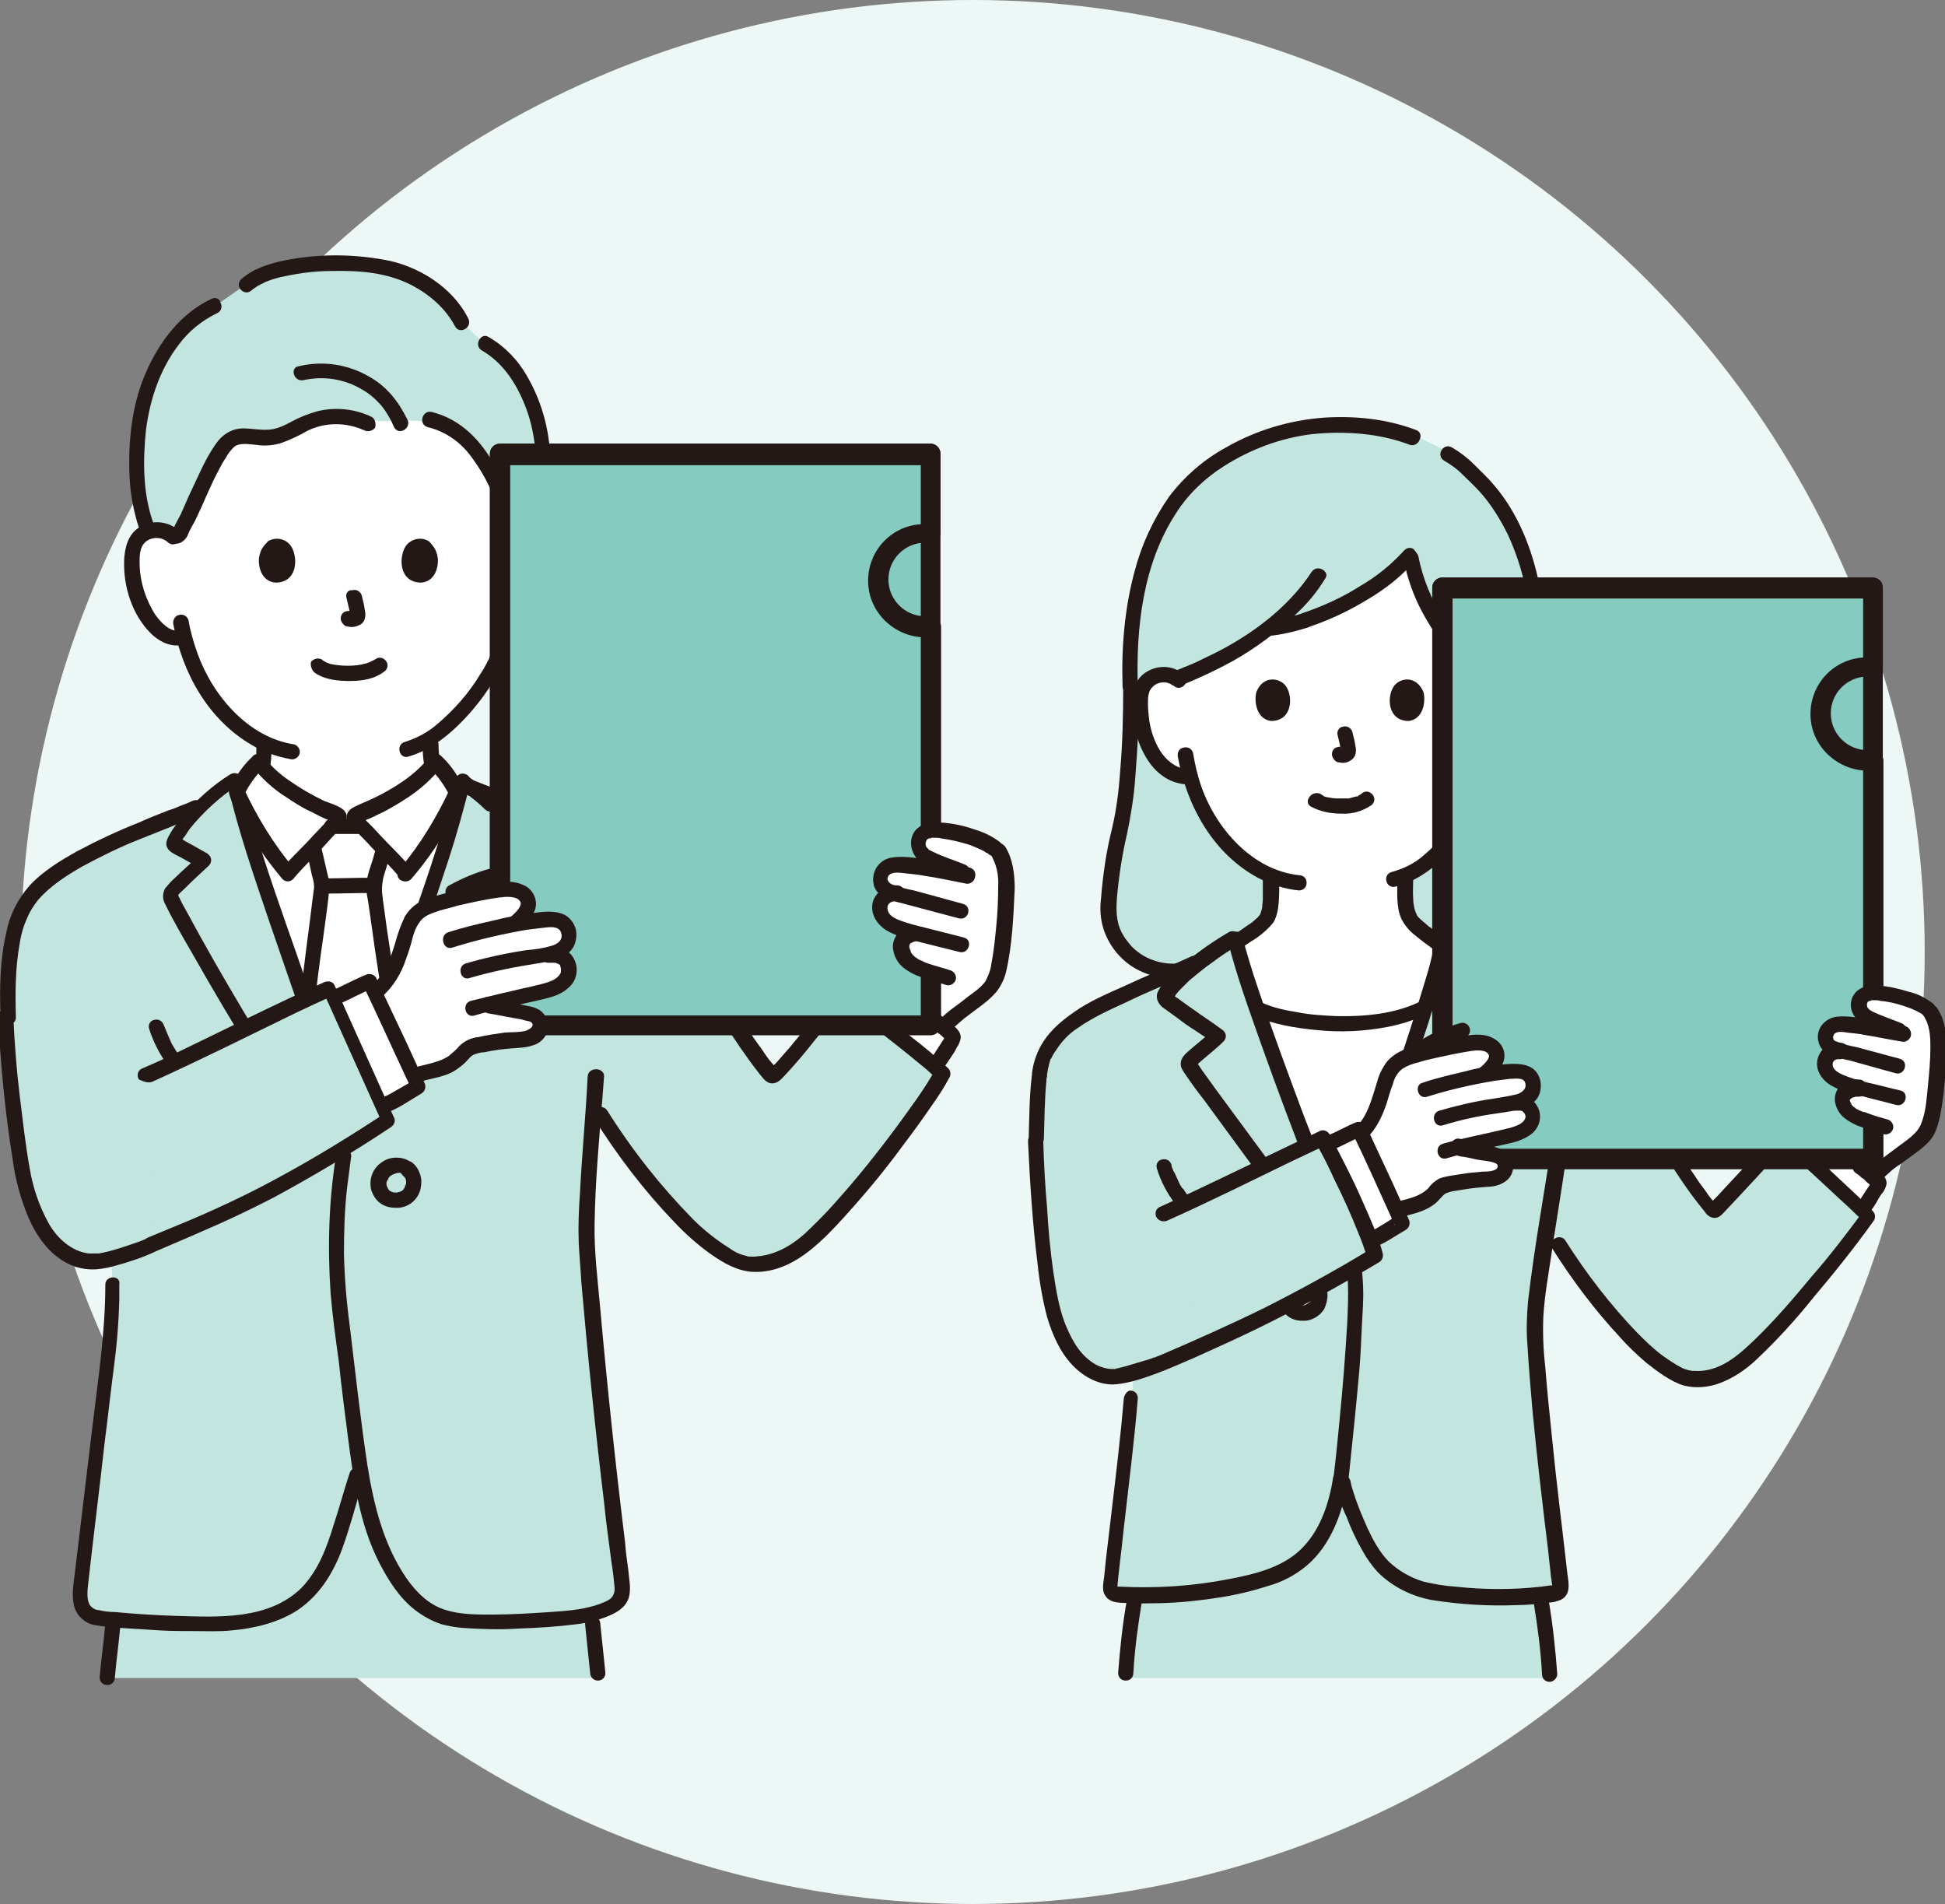 <?xml version="1.0" encoding="utf-8"?>
<!-- Generator: Adobe Illustrator 27.9.1, SVG Export Plug-In . SVG Version: 6.00 Build 0)  -->
<svg version="1.1" id="レイヤー_1" xmlns="http://www.w3.org/2000/svg" xmlns:xlink="http://www.w3.org/1999/xlink" x="0px"
	 y="0px" viewBox="0 0 306.5 300" style="enable-background:new 0 0 306.5 300;" xml:space="preserve">
<rect x="0" y="0" width="306.5" height="300" fill="#808080" stroke="none"/>
<style type="text/css">
	.st0{fill:#EDF8F6;}
	.st1{fill:#C2E5DF;}
	.st2{fill:#FFFFFF;}
	.st3{fill:#231815;}
	.st4{fill:#85CBBF;}
</style>
<circle class="st0" cx="153.3" cy="150" r="150"/>
<g>
	<polygon class="st1" points="16.8,264.4 94.6,264.4 93.3,247 52.6,222.6 21.3,235.6 	"/>
	<polygon class="st1" points="177.3,264.4 244.3,264.4 243.1,247 206.3,222.6 181.7,235.6 	"/>
	<g>
		<path class="st2" d="M81.4,84.5c0.9-0.8,2-1.1,3.2-0.9c1.1,0.2,2.1,0.8,2.7,1.8c0.3,0.7,0.5,1.4,0.6,2.1c0.2,2.9-0.3,5.8-1.6,8.5
			c-0.6,1.3-1.5,2.5-2.6,3.4c-1.1,0.9-2.1,1.3-3.9,0.4c-0.2,1.3-0.6,2.5-1,3.7c-0.8,2.2-5.2,9.6-11,13.1c0,1.8,0.1,3.7,0.7,5.2
			c1.3,3.2,8.3,7.2,8.8,7.4c0,0-2.7,17.4-22.9,17.4c-20.2,0-20.9-17.4-20.9-17.4c0.5-0.2,6.4-3.7,7.7-6.9c0.6-1.5,0.7-3.4,0.7-5.2
			c-2.8-1.4-5.2-3.4-7.2-5.8c-2.6-3.2-4.5-6.9-5.4-11c-1.6,0.7-2.9-0.2-3.8-1c-1.1-0.9-2-2.1-2.6-3.4c-1.3-2.6-1.9-5.5-1.6-8.5
			c0-0.7,0.2-1.5,0.6-2.1c0.6-1,1.6-1.6,2.7-1.8c1.1-0.2,2.3,0.2,3.2,0.9c0,0,0.1-22.3,28.2-22.3C83.5,62.2,81.4,84.5,81.4,84.5z"/>
		<path class="st1" d="M27.3,84.3c0.9,0.9,1.3-0.9,1.7-1.6c0.5-1.1,1.3-2.8,1.8-3.9c0.3-0.6,0.7-1.5,1-2.1c0.3-0.7,0.6-1.3,0.9-2
			c0.6-1.3,1.4-2.6,2.2-3.8c0.3-0.6,0.8-1.1,1.4-1.6c1.7-1.1,4-0.2,6.1-0.4c2.3-0.2,4.2-1.7,6.3-2.5c2.9-1.2,7.4-1.5,10.3-0.1
			c1.4,0.1,2.8,0,4.1,0c1.5-0.1,2.9,0,4.4,0.2c3.9,0.8,7.3,3.3,9.2,6.8c1.4,2.3,2.5,4.8,3.3,7.4c0.3,0.9,0.5,1.9,0.6,2.8
			c0.1,0.3,0.1,0.6,0.1,1c0,0.2,0.2,0.3,0.7-0.1l-0.1,0.1c0.9-0.8,2-1.1,3.2-0.9c2-6.5,1.5-14.8-0.5-19.8c-1.3-3.4-3.4-7.3-7.5-9.6
			l-3.8-3.4c-1.7-3.5-5.3-6.4-9.9-8.1c-4.9-1.8-19.2-2-24,2.1l-4.9,3.4c-5.5,2.5-9.4,8.5-11,14.7c-1.7,6.4-1.7,15.6,0.7,20.8
			c1.3-0.5,2.8-0.2,3.9,0.8L27.3,84.3z"/>
		<path class="st2" d="M58.3,131.7c-0.6-0.6-1-1.1-1.4-1.4c-1.7,0-2.9,0-4.5,0c-0.4,0.4-1,1-1.8,1.8c-1.7,1.9-3.8,3.8-5.2,5.6
			c-3.3-3.8-6-8-8-12.6c2.6,10.2,6.7,21,10,30.9c2.7,8,4.8,13.2,7.9,21.1l7.1-21.1c3.6-10.7,8.2-22.6,10.7-33.6
			c-2.7,6.2-5,10.4-9.2,15.3c-1.4-1.7-3.5-3.7-5.2-5.6C58.6,131.9,58.4,131.8,58.3,131.7z"/>
		<path class="st2" d="M49.5,148.8c0.7-5,1.2-9,1.2-9.2c0-0.5-0.1-1.1-0.3-1.6c-0.1-0.2-0.1-0.5-0.2-0.7c-0.3-1.4-0.5-2.4-0.8-3.9
			c0.4-0.4,0.8-0.9,1.2-1.3c0.7-0.8,1.3-1.4,1.8-1.8c1.3,0,2.4,0,3.8,0h0.8c0.4,0.4,1,1,1.8,1.9c0.5,0.6,1.1,1.1,1.6,1.7
			c-0.2,1-0.5,2-0.9,3.2c-0.4,0.9-0.6,1.9-0.6,2.8c0,0.5,1.4,9.8,2.7,18.8L55.4,177c-2.8-7-4.8-12-7.1-18.6
			C48.7,155.2,49.1,151.8,49.5,148.8z"/>
		<path class="st3" d="M66.6,117.3c0,2.1,0.2,4.3,1.3,6.1c0.8,1.2,1.9,2.3,3.1,3.2c1.2,1,2.4,1.9,3.7,2.7c0.7,0.5,1.4,0.9,2.1,1.2
			c0.6,0.3,1.3,0.1,1.7-0.4c0.3-0.6,0.1-1.3-0.4-1.7c-0.7-0.3-1.3-0.7-1.9-1.1c-1.1-0.7-2.2-1.4-3.2-2.2c-0.6-0.5-1.1-1-1.7-1.5
			c-0.4-0.4-0.8-0.8-1.1-1.3c-0.2-0.3-0.3-0.5-0.5-0.8c0.1,0.3-0.1-0.3-0.1-0.3c-0.1-0.3-0.2-0.5-0.2-0.8c-0.2-1.1-0.3-2.1-0.3-3.2
			C69,115.7,66.5,115.7,66.6,117.3L66.6,117.3z"/>
		<path class="st3" d="M33.7,130.6c0.7-0.4,1.4-0.8,2-1.2c1.2-0.8,2.4-1.7,3.4-2.7c1.1-0.9,2-2,2.7-3.3c0.9-1.9,1-4.1,1-6.1
			c0-1.6-2.4-1.6-2.4,0c0,1,0,1.9-0.1,2.9c-0.1,0.8-0.3,1.5-0.6,2.2c-0.6,1.1-1.4,2-2.4,2.8c-0.9,0.8-1.9,1.5-2.9,2.2
			c-0.6,0.4-1.2,0.8-1.8,1.1c-0.6,0.3-0.8,1.1-0.4,1.7C32.3,130.7,33.1,130.9,33.7,130.6L33.7,130.6z"/>
		<path class="st3" d="M73.8,50.2c-2.5-5-8-8.4-13.4-9.3C55.3,40,50.1,40,45,41c-2.5,0.5-5.1,1.3-7,3c-0.5,0.5-0.5,1.2,0,1.7
			c0.5,0.5,1.2,0.5,1.7,0c0,0,0.3-0.2,0.1-0.1c0.1-0.1,0.2-0.1,0.3-0.2c0.2-0.1,0.4-0.3,0.6-0.4c0.4-0.2,0.8-0.4,1.2-0.6
			c1-0.4,2-0.7,3.1-0.9c2.4-0.5,4.8-0.8,7.2-0.8C56.6,42.6,61,42.9,65,45c2.8,1.5,5.2,3.6,6.7,6.4C72.4,52.8,74.5,51.6,73.8,50.2
			L73.8,50.2z"/>
		<path class="st3" d="M78.5,98.2c-0.1,1.1-0.3,2.2-0.6,3.2c-0.1,0.4-0.3,0.8-0.4,1.2c0,0.1-0.1,0.3-0.1,0.4c0,0.1-0.1,0.3-0.1,0.2
			c0.1-0.2-0.1,0.1-0.1,0.2c0,0.1-0.1,0.2-0.1,0.3c-0.1,0.3-0.3,0.5-0.4,0.8c-0.3,0.6-0.6,1.1-1,1.7c-1.8,3-4.1,5.6-6.8,7.9
			c-1.5,1.3-3.2,2.2-5.1,2.8c-1.5,0.4-0.9,2.8,0.6,2.3c3.8-1.1,7-3.9,9.6-6.8c2.1-2.4,3.9-5,5.3-7.9c0.9-2,1.4-4.1,1.6-6.3
			C81,96.6,78.6,96.6,78.5,98.2L78.5,98.2z"/>
		<path class="st3" d="M27.3,98.3c1.4,7.7,5.5,15.1,12.4,19.1c1.8,1.1,3.9,1.8,6,2.2c0.6,0.2,1.3-0.2,1.5-0.8
			c0.2-0.6-0.2-1.3-0.8-1.5c-7.3-1.1-12.9-7.7-15.3-14.4c-0.6-1.7-1.1-3.4-1.4-5.2c-0.2-0.6-0.8-1-1.5-0.8
			C27.6,97,27.2,97.7,27.3,98.3L27.3,98.3z"/>
		<path class="st3" d="M28.2,83.6c-1.6-1.4-3.8-1.7-5.7-0.8c-2,0.9-2.7,2.8-2.9,4.9c-0.3,4,0.9,8.4,3.6,11.5
			c1.4,1.6,3.4,2.9,5.7,2.4c1.5-0.4,0.9-2.7-0.6-2.3c-1.5,0.4-3-1.3-3.8-2.4c-1.6-2.5-2.5-5.4-2.5-8.3c0-0.9,0-1.9,0.5-2.7
			c0.8-1.3,2.8-1.5,3.9-0.5c0.5,0.5,1.2,0.5,1.7,0C28.7,84.8,28.7,84.1,28.2,83.6L28.2,83.6z"/>
		<path class="st3" d="M33.3,47.1C28.4,49.4,25,54,22.9,58.9c-2.1,4.9-2.7,10.5-2.5,15.8c0.1,2.9,0.6,5.7,1.5,8.5
			c0.2,0.6,0.8,1,1.5,0.8c0.6-0.2,1-0.8,0.8-1.5c-1.7-4.6-1.7-9.9-1.2-14.7c0.6-4.8,2.2-9.6,5.1-13.4c1.6-2.2,3.7-3.9,6.2-5.1
			c0.6-0.3,0.8-1.1,0.4-1.7C34.6,47,33.8,46.8,33.3,47.1L33.3,47.1z"/>
		<path class="st3" d="M58.6,65.7c-2.7-1.3-5.7-1.6-8.6-0.9c-1.4,0.4-2.7,0.9-4,1.6c-1.1,0.6-2.3,1.2-3.6,1.3
			c-1.4,0.1-2.7-0.2-4.1-0.2c-1.5,0-2.8,0.7-3.8,1.8c-1.9,2.4-3,5.2-4.3,7.9c-0.6,1.2-1.1,2.5-1.7,3.8c-0.3,0.6-0.6,1.1-0.9,1.7
			c-0.1,0.2-0.2,0.5-0.3,0.7c0,0-0.1,0.2-0.1,0.2c-0.2-0.3,1-0.2,1-0.2c-1.1-1.1-2.9,0.7-1.7,1.7c1,1,2.3,0.6,3-0.6
			c0.2-0.4,0.3-0.8,0.5-1.1c0.3-0.6,0.7-1.2,1-1.9c1.2-2.5,2.2-5.1,3.5-7.5c0.3-0.6,0.7-1.3,1.1-1.9c0.3-0.6,0.8-1.2,1.3-1.7
			c0.9-0.7,2.4-0.4,3.5-0.3c1.4,0.2,2.8,0.1,4.2-0.4c1.3-0.5,2.6-1.1,3.8-1.8c2.8-1.4,6.1-1.4,9-0.1c0.6,0.3,1.3,0.1,1.7-0.4
			C59.3,66.8,59.1,66,58.6,65.7L58.6,65.7z"/>
		<path class="st3" d="M47.8,59.9c3.2-0.7,6.5-0.2,9.3,1.5c1.1,0.6,2.1,1.5,3,2.5c0.8,1,1.5,2.2,2,3.4c0.7,1.4,2.8,0.2,2.1-1.2
			c-1.4-2.8-3.2-5.2-6.1-6.8c-3.3-1.9-7.2-2.5-11-1.6C45.6,57.9,46.3,60.2,47.8,59.9z"/>
		<path class="st3" d="M67.4,67.3c2.9,0.7,5.4,2.5,7.1,5c2,2.7,3.4,5.8,4.4,9c0.2,0.6,0.3,1.2,0.4,1.7c0.1,0.5,0.1,1.1,0.2,1.7
			c0.3,1.2,1.6,1.2,2.5,0.7c1.3-0.8,0.1-2.9-1.2-2.1c-0.4,0.2-0.2,0.3,0.5,0.2l0.4,0.4c0.1,0.3,0.1,0.3,0.1,0c0-0.2,0-0.4-0.1-0.6
			c0-0.3-0.1-0.6-0.2-0.9c-0.1-0.6-0.3-1.2-0.4-1.9c-0.3-1-0.6-2-1.1-3c-0.8-2-1.8-3.9-2.9-5.6c-2.2-3.4-5.1-6-9.1-7
			C66.5,64.6,65.9,66.9,67.4,67.3L67.4,67.3z"/>
		<path class="st3" d="M82.2,85.3c1.2-1,2.9-0.8,3.8,0.4c0,0,0.1,0.1,0.1,0.1c0.5,0.7,0.5,1.7,0.5,2.6c0,1,0,1.9-0.2,2.9
			c-0.3,1.9-1,3.7-2,5.3c-0.8,1.3-2.2,2.9-3.9,2.5c-1.5-0.4-2.2,1.9-0.6,2.3c4.3,1.1,7.1-3.6,8.3-7c0.7-1.9,1-4,0.9-6
			c-0.1-2.1-0.5-4.1-2.3-5.3c-2-1.2-4.5-1-6.2,0.5c-0.5,0.5-0.5,1.2,0,1.7C81,85.8,81.7,85.8,82.2,85.3L82.2,85.3z"/>
		<path class="st3" d="M75.9,55.2c3.3,1.9,5.4,5.1,6.8,8.6c1.5,3.7,1.9,7.7,1.8,11.7c-0.1,2.5-0.4,4.9-1.1,7.3
			c-0.4,1.5,1.9,2.1,2.3,0.6c1.2-4.5,1.5-9.3,0.8-13.9c-0.5-4-1.9-7.9-4.1-11.3c-1.4-2.1-3.3-3.9-5.4-5.1
			C75.8,52.3,74.6,54.4,75.9,55.2L75.9,55.2z"/>
		<path class="st1" d="M1.3,160.1c0.3,6.9,1,12.4,1.8,19.4c0.9,5.4,1.2,9,3.9,13.8c1.7,3.1,4.9,5.5,8.4,5.4c0.7-0.1,1.4-0.2,2.1-0.4
			l0.3,4.2c0,4.2-0.3,8.5-0.9,12.7c-1.4,11.5-3.2,26-4.2,34.6c-0.2,2-0.2,4.1,1.6,4.9c0.5,0.2,1,0.3,1.6,0.4
			c6.1,0.6,12.2,0.9,18.3,0.8c4,0,9.4-1,13-3.8c1.7-1.4,3.1-3,4.1-5c1.5-2.7,2.2-5.5,3.2-8.8c0.5-1.6,1.5-5.2,1.8-5.9l0.3-0.8
			l0.4,2.3c0.6,3.5,1.9,8.8,4.2,12.8c2.1,3.7,4.5,6.8,8.5,8.2s14,0.7,20.6,0c2.5-0.3,5.7-1.2,6.8-2.3c0.9-0.8,0.9-1.9,0.8-2.9
			c-2.3-17.3-5.1-44.3-5.7-54.8c0-6,0.7-14.6,1.2-21c0.6,1,1,1.6,1,1.6c5.7,9,12.9,17.1,16.6,20c4.5,3.5,6.5,3.8,8.9,3.5
			c2.2-0.3,4.3-1.2,6.1-2.6c7.5-5.8,20-23.2,22.3-27.3c-2.3-2.4-14-11.2-15.5-12.4c-2.9,3-6.7,8.2-10.8,12.5c-0.2,0.2-0.5,0.2-0.7,0
			c0,0,0,0,0,0c-3.3-4.2-6.3-8.6-8.9-13.2c-3.8-6.6-6.7-10.4-10.8-16.6c-1.9-2.9-4.1-4.3-6.8-6.1c-5-3.3-15-7-20.2-9
			c-0.5-0.4-1-0.7-1.5-1c-2.5,10.7-6.9,22.3-10.5,32.7L55.4,177c-3.2-7.8-5.3-13.1-7.9-21.1c-3.5-10.5-8-22.1-10.5-32.8
			c-1.6,1-3.1,2.2-4.5,3.5l-1.5,0.6c-7.3,3.1-22.1,8-26.6,14.5C1.9,145.3,0.9,151.2,1.3,160.1"/>
		<path class="st2" d="M64,137.7c3.3-3.9,6-8.2,8.1-12.8c-1-1.9-1.7-3.2-3.4-4.8c-2,2.6-6.4,5.9-11.8,8.1c-0.4,0.1-0.7,0.3-1,0.6
			c-0.1,0.2,0.1,0.4,0.2,0.6c0.2,0.3,1.1,1.1,2.6,2.7C60.5,134,62.5,136,64,137.7z"/>
		<path class="st2" d="M45.4,137.7c-3.3-3.9-6-8.2-8.1-12.8c1-1.9,1.7-3.2,3.4-4.8c2,2.6,6.4,5.9,11.8,8.1c0.4,0.1,0.7,0.3,1,0.6
			c0.1,0.2-0.1,0.4-0.2,0.6c-0.2,0.3-1.1,1.1-2.6,2.7C48.9,134,46.9,136,45.4,137.7z"/>
		<path class="st3" d="M51.1,140.8c2.5,0,5-0.1,7.5-0.1c0.7,0,1.2-0.5,1.2-1.2c0-0.7-0.5-1.2-1.2-1.2c-2.5,0-5,0.1-7.5,0.1
			c-0.7,0-1.2,0.5-1.2,1.2C49.8,140.2,50.4,140.8,51.1,140.8z"/>
		<path class="st3" d="M48.4,134.4c0.2,1.1,0.5,2.2,0.7,3.3c0.2,0.7,0.4,1.4,0.4,2.1c-0.1,0.8-0.2,1.5-0.3,2.3
			c-0.4,3.4-0.9,6.9-1.3,10.3c-0.3,2.4-0.6,4.7-0.9,7.1c0,0.7,0.5,1.2,1.2,1.2c0.7,0,1.2-0.5,1.2-1.2c0.5-4.1,1-8.2,1.6-12.3
			c0.3-2.4,0.7-4.8,0.9-7.3c0-0.8-0.1-1.5-0.3-2.2c-0.3-1.3-0.6-2.6-0.9-3.9c-0.2-0.6-0.8-1-1.5-0.8C48.6,133,48.2,133.7,48.4,134.4
			L48.4,134.4z"/>
		<path class="st3" d="M56.8,129c-1.5,0-3,0-4.5,0c-0.7,0-1.2,0.5-1.2,1.2c0,0.7,0.5,1.2,1.2,1.2c1.5,0,3,0,4.5,0
			c0.7,0,1.2-0.5,1.2-1.2S57.5,129,56.8,129z"/>
		<path class="st3" d="M62.8,158.4c-0.6-3.9-1.2-7.8-1.8-11.8c-0.2-1.5-0.4-2.9-0.6-4.4c-0.1-0.5-0.1-1-0.2-1.6c0-0.1,0,0.2,0,0
			c0-0.1,0-0.2,0-0.2c0-0.1,0-0.3,0-0.4c0-0.6,0.1-1.1,0.2-1.7c0.3-1.1,0.7-2.1,0.9-3.2c0.4-1.5-2-2.2-2.3-0.6
			c-0.4,1.7-1.3,3.5-1.3,5.3c0,0.7,0.2,1.5,0.3,2.2c0.5,3.2,0.9,6.5,1.4,9.7c0.4,2.4,0.7,4.8,1.1,7.2c0.2,0.6,0.8,1,1.5,0.8
			C62.6,159.7,62.9,159,62.8,158.4L62.8,158.4z"/>
		<path class="st3" d="M64.8,138.5c2.5-2.9,4.7-6.1,6.5-9.5c0.4-0.8,0.9-1.7,1.3-2.5c0.2-0.4,0.5-0.9,0.6-1.4
			c0.2-0.6-0.2-1.1-0.5-1.7c-0.8-1.6-1.9-3.1-3.2-4.3c-0.5-0.5-1.3-0.5-1.7,0c-0.1,0.1-0.1,0.1-0.2,0.2c-2,2.7-5.5,4.9-8.6,6.4
			c-1,0.5-2.1,0.9-3.1,1.4c-1.1,0.5-1.7,1.5-0.9,2.6c0.8,1.1,2,2.1,2.9,3.1c1.7,1.9,3.6,3.6,5.2,5.6C63.6,139,64.3,139,64.8,138.5
			c0.5-0.5,0.5-1.2,0-1.7c-1.5-1.8-3.3-3.5-4.9-5.2c-0.7-0.8-1.4-1.5-2.1-2.2c-0.2-0.2-0.4-0.4-0.6-0.6c-0.1-0.1-0.3-0.3,0,0
			c0,0-0.2-0.3-0.2-0.2v0.6l0-0.1l-0.3,0.5c-0.1,0.1,0.1-0.1,0.2-0.1s0.2-0.1,0.3-0.1c0.4-0.2,0.8-0.3,1.2-0.5
			c0.7-0.3,1.4-0.7,2.1-1c1.3-0.7,2.5-1.4,3.7-2.2c2-1.3,3.9-3,5.4-4.9l-1.9,0.2c1.3,1.3,2.4,2.8,3.2,4.5v-1.2
			c-2.1,4.5-4.7,8.8-7.9,12.6c-0.5,0.5-0.5,1.2,0,1.7C63.6,139,64.3,139,64.8,138.5z"/>
		<path class="st3" d="M46.3,136.8c-3.2-3.8-5.8-8.1-7.9-12.6v1.2c0.8-1.7,1.9-3.2,3.2-4.5l-1.9-0.2c1.5,1.9,3.3,3.6,5.4,4.9
			c1.2,0.8,2.4,1.6,3.7,2.2c0.7,0.3,1.3,0.7,2,1c0.4,0.2,0.8,0.3,1.2,0.5c0.1,0.1,0.3,0.1,0.4,0.2c0.1,0,0.4,0.3,0.2,0.1l-0.3-0.5
			l0,0.1v-0.6c0-0.1-0.1,0.2-0.2,0.2c0.3-0.4,0.1-0.1,0,0c-0.2,0.2-0.4,0.4-0.6,0.6c-0.7,0.7-1.4,1.5-2.1,2.2
			c-1.6,1.8-3.4,3.4-4.9,5.2c-0.5,0.5-0.5,1.2,0,1.7c0.5,0.5,1.2,0.5,1.7,0c1.4-1.7,3.1-3.3,4.6-4.9c0.7-0.8,1.4-1.5,2.1-2.3
			c0.4-0.4,0.7-0.7,1.1-1.1c0.7-0.8,1-1.9,0-2.7c-0.8-0.6-1.9-0.9-2.9-1.3c-1.9-0.9-3.8-2-5.5-3.2c-1.5-1-2.8-2.2-3.9-3.6
			c-0.4-0.6-1.1-0.8-1.7-0.4c-0.1,0-0.1,0.1-0.2,0.2c-1.3,1.2-2.4,2.7-3.2,4.3c-0.2,0.5-0.6,0.9-0.5,1.5c0.1,0.5,0.3,1,0.6,1.4
			c0.4,0.9,0.9,1.8,1.3,2.6c1.8,3.4,4,6.5,6.5,9.5c0.5,0.5,1.2,0.5,1.7,0C46.7,138.1,46.7,137.3,46.3,136.8z"/>
		<path class="st3" d="M63.3,185c0.1,0.1,0.2,0.3,0.4,0.4c-0.1-0.2-0.1-0.2-0.1-0.1c0,0,0,0.1,0.1,0.1c0,0.1,0.1,0.1,0.1,0.2
			c0.1,0.1,0.1,0.3,0-0.1c0,0.1,0.1,0.1,0.1,0.2c0,0.1,0.1,0.3,0.1,0.4l0-0.3c0,0.3,0,0.5,0,0.8l0-0.3c0,0.1,0,0.3-0.1,0.4
			c0,0.1,0,0.1-0.1,0.2c0,0,0,0.1,0,0.1c-0.1,0.2,0.1-0.1,0.1-0.1c-0.1,0-0.1,0.3-0.2,0.3c0,0-0.1,0.1-0.1,0.1
			c-0.1,0.2,0.2-0.3,0.1-0.1c0,0.1-0.1,0.1-0.1,0.2c0,0-0.3,0.2-0.1,0.1c0.2-0.1,0,0-0.1,0.1c-0.1,0-0.1,0.1-0.2,0.1
			c0,0-0.1,0.1-0.1,0.1c0,0,0.3-0.1,0.1-0.1c-0.1,0-0.2,0.1-0.2,0.1c-0.2,0-0.3,0.1-0.5,0.1l0.3,0c-0.3,0-0.6,0-0.9,0l0.3,0
			c-0.1,0-0.2,0-0.4-0.1c-0.1,0-0.1,0-0.2-0.1c-0.1,0-0.2-0.1,0.1,0.1c-0.1-0.1-0.2-0.1-0.3-0.2c0,0-0.2-0.2,0,0c0.2,0.1,0,0,0,0
			c-0.1,0-0.1-0.1-0.1-0.1c-0.1-0.1-0.2-0.3,0,0c-0.1-0.1-0.2-0.2-0.2-0.4c-0.1-0.1-0.1-0.3,0,0.1c0-0.1-0.1-0.1-0.1-0.2
			c0-0.1-0.1-0.3-0.1-0.4l0,0.3c0-0.2,0-0.4,0-0.7l0,0.3c0-0.1,0-0.3,0.1-0.4c0-0.1,0-0.1,0.1-0.2c0.1-0.2-0.1,0.3,0,0
			c0.1-0.1,0.1-0.3,0.2-0.4c0.2-0.3-0.2,0.2,0,0c0.1-0.1,0.1-0.1,0.2-0.2c0.1-0.1,0.1-0.1,0.2-0.1c0.1-0.1-0.3,0.2,0,0
			c0.1-0.1,0.3-0.2,0.4-0.2c0.2-0.1-0.3,0.1,0,0c0.1,0,0.1-0.1,0.2-0.1c0.1,0,0.3-0.1,0.5-0.1l-0.3,0c0.3,0,0.5,0,0.8,0l-0.3,0
			c0.1,0,0.2,0,0.3,0.1c0.1,0,0.2,0.1,0.3,0.1c0.4,0.1,0.9-0.1,1-0.5c0.1-0.4-0.1-0.9-0.5-1c-0.4-0.1-0.9,0.1-1,0.5
			c-0.1,0.4,0.1,0.8,0.4,1C63.1,184.9,63.2,184.9,63.3,185C63.3,185,63.3,185,63.3,185C63.5,185.2,63.1,184.8,63.3,185
			c0.2,0.2,0.5,0.3,0.9,0.4c0.7,0,1.2-0.5,1.2-1.2c0-0.3-0.1-0.6-0.4-0.9c-0.7-0.6-1.6-0.9-2.5-0.9c-0.8,0-1.6,0.2-2.3,0.7
			c-1.5,1-2.1,2.7-1.7,4.4c0.3,0.9,0.8,1.7,1.6,2.2c0.6,0.4,1.4,0.6,2.2,0.6c1.5,0.1,2.9-0.7,3.6-2c0.4-0.7,0.5-1.5,0.5-2.3
			c-0.1-1-0.5-2-1.3-2.7c-0.5-0.5-1.2-0.5-1.7,0C62.8,183.7,62.8,184.5,63.3,185C63.3,185,63.3,185,63.3,185L63.3,185z"/>
		<path class="st3" d="M16.6,202.4c0,7.7-1.2,15.3-2.1,22.9c-0.9,7.5-1.8,15-2.7,22.5c-0.2,1.6-0.5,3.3-0.2,4.9
			c0.3,1.8,1.8,3.2,3.6,3.4c1.8,0.3,3.6,0.4,5.3,0.5c1.6,0.1,3.2,0.2,4.8,0.3c1.8,0.1,3.6,0.1,5.4,0.1c1.9,0,3.8,0.1,5.7-0.1
			c3.6-0.3,7.4-1.2,10.5-3.2c3.4-2.3,5.6-5.8,7-9.6c1.2-3.3,2.1-6.7,3.1-10.1c0.1-0.4,0.3-0.9,0.4-1.3c0.5-1.5-1.8-2.1-2.3-0.6
			c-0.9,2.7-1.6,5.4-2.5,8.1c-1.1,3.6-2.4,7.2-5.1,10c-5.2,5.1-13.2,4.6-19.9,4.4c-3.2-0.1-6.3-0.3-9.5-0.6c-0.8,0-1.7-0.1-2.5-0.3
			c-0.6,0-1.2-0.4-1.5-0.9c-0.6-1.2-0.2-2.9-0.1-4.2c0.8-7.1,1.7-14.2,2.5-21.4c0.5-3.8,0.9-7.6,1.4-11.4c0.5-3.7,0.8-7.3,0.9-11
			c0-0.8,0-1.6,0-2.4C19.1,200.9,16.6,200.9,16.6,202.4L16.6,202.4z"/>
		<path class="st3" d="M92.6,169.7c-0.3,6.1-0.9,12.2-1.2,18.2c-0.2,2.7-0.3,5.4-0.2,8c0.1,2,0.3,4,0.4,6c1,11.6,2.2,23.3,3.6,34.9
			c0.3,3,0.7,5.9,1.1,8.9c0.2,1.3,0.4,2.7,0.5,4c0.1,0.6,0.1,1.1-0.2,1.7c-0.1,0.2-0.3,0.4-0.4,0.5c-0.3,0.2-0.6,0.4-0.9,0.5
			c-2.7,1.2-5.7,1.4-8.6,1.6c-3.1,0.2-6.1,0.4-9.2,0.4c-2.4,0-4.9,0-7.2-0.7c-2.7-0.8-4.7-2.8-6.3-5.1c-3.6-5.3-5.1-11.5-6.1-17.7
			c-1.1-7.3-1.9-14.7-2.8-22.1c-0.5-3.7-0.8-7.4-0.9-11.2c0-3.5,0.1-7,0.5-10.5c0.2-1.5,0.4-3.1,0.6-4.6c0.2-0.6-0.2-1.3-0.8-1.5
			c-0.6-0.2-1.3,0.2-1.5,0.8c-1.2,7.3-1.4,14.7-0.9,22c0.3,3.6,0.8,7.2,1.3,10.8c0.4,3.9,0.9,7.7,1.4,11.6c0.9,6.9,1.8,13.9,5,20.1
			c1.4,2.7,3.1,5.4,5.5,7.3c1.3,1,2.7,1.8,4.2,2.3c1.1,0.3,2.2,0.5,3.4,0.6c2.9,0.2,5.9,0.3,8.8,0.1c3.1-0.1,6.2-0.3,9.3-0.7
			c1.6-0.2,3.2-0.6,4.7-1.2c1.5-0.6,2.9-1.4,3.4-3c0.4-1.4,0-3-0.1-4.4c-0.2-1.4-0.4-2.9-0.5-4.3c-1.5-12.2-2.8-24.4-3.9-36.7
			c-0.4-4.5-1-9.1-0.9-13.6c0.1-6.5,0.7-12.9,1.2-19.3c0.1-1.3,0.2-2.6,0.3-3.9C95.1,168.1,92.6,168.1,92.6,169.7L92.6,169.7z"/>
		<path class="st3" d="M71.8,122.8c-1.7,7.3-4.1,14.4-6.6,21.5c-2.5,7.2-5,14.4-7.4,21.7l-4.4,12.9c-0.5,1.5,1.8,2.1,2.3,0.6
			c2.6-7.7,5.2-15.3,7.8-23c2.4-7,4.9-14,7.2-21.1c1.3-4,2.4-8,3.4-12C74.5,121.9,72.2,121.2,71.8,122.8L71.8,122.8z"/>
		<path class="st3" d="M35.8,123.4c1.7,7.4,4.2,14.6,6.6,21.7c2.4,6.9,4.7,13.8,7.2,20.6c1.4,3.7,2.9,7.4,4.3,11
			c0.2,0.6,0.8,1,1.5,0.8c0.6-0.2,1-0.8,0.8-1.5c-2.7-6.6-5.2-13.2-7.5-20c-2.4-7.1-5-14.1-7.3-21.3c-1.3-4-2.4-8-3.4-12
			C37.8,121.2,35.4,121.9,35.8,123.4L35.8,123.4z"/>
		<path class="st3" d="M36.3,122c-2.9,1.8-5.4,4.1-7.6,6.7c-0.5,0.6-1,1.3-1.5,2c-0.4,0.7-1,1.5-1,2.3c0.1,1.2,1.4,1.6,2.3,2.1
			l3,1.7l-0.2-1.9c-1.2,1.1-2.5,2.2-3.7,3.4c-0.6,0.5-1.1,1.1-1.6,1.7c-0.4,0.8-0.4,1.7,0,2.4c1.3,2.7,2.9,5.4,4.4,8
			c3.1,5.5,6.4,11,9.7,16.4c1.9,3,3.7,6.1,5.6,9.1c0.8,1.3,2.9,0.1,2.1-1.2c-6.4-10.2-12.7-20.5-18.4-31.1c-0.4-0.7-0.8-1.4-1.1-2.1
			c-0.1-0.1-0.1-0.2-0.2-0.4c0-0.2-0.1,0.1,0-0.1c0.2-0.3,0.7-0.7,0.9-0.9c1.3-1.3,2.6-2.5,3.9-3.7c0.5-0.5,0.5-1.3,0-1.7
			c-0.1-0.1-0.1-0.1-0.2-0.2l-2.3-1.3l-1.1-0.6l-0.5-0.3c-0.1-0.1-0.5-0.4-0.4-0.2l0.2,0.6c0,0.2-0.1,0.2,0,0
			c0.1-0.1,0.1-0.2,0.1-0.3c0.1-0.2,0.2-0.4,0.4-0.6c0.3-0.4,0.5-0.8,0.8-1.2c2.1-2.6,4.6-4.9,7.4-6.8
			C38.9,123.3,37.7,121.2,36.3,122L36.3,122z"/>
		<path class="st3" d="M30.3,126.2c-0.4,0.2-1.1,0.5-1.7,0.7c-0.7,0.3-1.4,0.6-2.1,0.8c-1.5,0.6-3.1,1.2-4.6,1.9
			c-3.3,1.3-6.5,2.8-9.7,4.5c-2.7,1.5-5.5,3.2-7.6,5.5c-1.8,2.1-3.1,4.6-3.6,7.3c-1,4.3-1.1,8.9-0.9,13.3c0.1,1.6,2.5,1.6,2.4,0
			c-0.1-3.8-0.1-7.7,0.6-11.5c0.2-1.4,0.6-2.8,1.2-4.1c0.4-1,1-1.9,1.7-2.8c1.9-2.2,4.4-3.8,7-5.3c3-1.6,6-3.1,9.1-4.3
			c3.2-1.3,6.4-2.5,9.5-3.9c0.6-0.3,0.8-1.1,0.4-1.7C31.6,126.1,30.9,125.9,30.3,126.2L30.3,126.2z"/>
		<path class="st3" d="M72.3,124.2c0.3,0.2,0.7,0.4,1,0.7c0.2,0.1,0.4,0.3,0.5,0.4c0.1,0.1,0.2,0.1,0.3,0.2c0,0,0.1,0.1,0.1,0.1
			c0.2,0.1-0.1-0.1,0,0c0.8,0.6,1.5,1.2,2.2,1.9c0.5,0.5,1.2,0.5,1.7,0c0.5-0.5,0.5-1.2,0-1.7c-1.4-1.3-3-2.6-4.6-3.6
			c-0.6-0.3-1.3-0.1-1.7,0.4C71.5,123.1,71.7,123.9,72.3,124.2L72.3,124.2z"/>
		<path class="st3" d="M16.6,255.8c-0.3,3.3-0.6,5.2-0.9,8.5c0,0.7,0.5,1.2,1.2,1.2c0.7,0,1.2-0.5,1.2-1.2c0.3-3.3,0.6-5.2,0.9-8.5
			c0-0.7-0.5-1.2-1.2-1.2C17.1,254.6,16.6,255.1,16.6,255.8z"/>
		<path class="st3" d="M95.4,263.6c-0.3-3.1-0.5-4.7-0.8-7.7c0-0.7-0.5-1.2-1.2-1.2c-0.7,0-1.2,0.5-1.2,1.2c0.3,3.1,0.5,4.7,0.8,7.7
			c0,0.7,0.6,1.2,1.2,1.2C94.9,264.8,95.4,264.3,95.4,263.6z"/>
		<path class="st3" d="M23.5,162.1c0.7,2.2,1.8,4.3,3.2,6.1c0.5,0.5,1.2,0.5,1.7,0c0.5-0.5,0.5-1.2,0-1.7c-0.1-0.1,0,0,0,0
			c0,0-0.1-0.1-0.1-0.1c-0.1-0.1-0.2-0.2-0.2-0.3c-0.1-0.2-0.3-0.4-0.4-0.6c-0.3-0.5-0.6-0.9-0.8-1.4c-0.1-0.2-0.2-0.5-0.3-0.7
			c-0.1-0.2-0.2-0.5-0.3-0.7c0,0.1,0.1,0.2,0,0c0-0.1,0-0.1-0.1-0.2c0-0.1-0.1-0.2-0.1-0.3c-0.1-0.2-0.2-0.5-0.3-0.7
			c-0.2-0.6-0.8-1-1.5-0.8C23.7,160.8,23.3,161.4,23.5,162.1L23.5,162.1z"/>
		<path class="st2" d="M142.2,161.4l-3.3,0c3.1,2.4,6.6,5.2,8.5,6.8c0.1-0.1,0.1-0.2,0.1-0.2c0.9-1.4,2-3,2.7-4.2
			c0.2-0.3,0.1-0.6-0.1-0.8c-1-0.9-2-1.7-3.1-2.5c0,0.4,0,0.7,0,0.8C146.3,161.4,144.6,161.4,142.2,161.4z"/>
		<path class="st2" d="M143,146.7c-0.8-0.2-1.6-0.6-2.4-1c-0.6-0.3-1.2-0.8-1.6-1.3c-0.4-0.6-0.5-1.4-0.3-2.1c0.4-1,1.3-1.6,2.6-1.5
			l-0.5-0.1c-0.5-0.1-0.9-0.3-1.4-0.6c-0.9-0.8-1-2.1-0.2-3c0.3-0.3,0.7-0.6,1.1-0.7c0.9-0.2,1.8-0.2,2.7-0.1
			c4,0.4,5.8,0.9,10.1,1.7c-2.1-1.1-5-1.9-7.1-3c-0.9-0.4-1.4-1.4-1.4-2.3c0.1-1,0.9-1.9,2-2c3-0.2,8.5,1.5,10,2.8l0.3,0.2l0.1,0.2
			c0.9,1.6,1.4,3.4,1.4,5.2c0,4.1-0.3,8.2-1,12.3c-0.1,1.3-0.6,2.5-1.2,3.6c-0.7,0.9-1.5,1.6-2.4,2.3c-1.4,1.1-2.9,2.2-4.3,3.3
			c-0.3,0.2-0.7,0.7-1.1,1.1c-0.5-0.4-1-0.8-1.5-1.1c0-1.3,0-3.8,0-7.2c-0.2,0-0.3-0.1-0.5-0.2c-1.6-0.6-2.9-0.9-3.9-2.1
			c-0.4-0.5-0.9-1.7-0.7-2.4c0.3-1,1.5-1.6,2.9-1.4C144.2,147,143.6,146.9,143,146.7z"/>
		<path class="st3" d="M148.5,168.6c0.5-0.8,1.1-1.6,1.6-2.4c0.3-0.4,0.5-0.8,0.7-1.2c0.3-0.4,0.5-0.9,0.6-1.5c0-1-0.8-1.6-1.5-2.2
			c-0.8-0.7-1.6-1.3-2.5-1.9c-0.6-0.3-1.3-0.1-1.7,0.4c-0.3,0.6-0.1,1.3,0.4,1.7c0.7,0.4,1.3,0.9,1.9,1.4c0.3,0.2,0.5,0.4,0.8,0.7
			c0,0,0.2,0.3,0.3,0.3c-0.1,0-0.1-0.4-0.1-0.4c0-0.1,0.1-0.3,0-0.2c-0.9,1.4-1.8,2.7-2.6,4.1c-0.3,0.6-0.1,1.3,0.4,1.7
			C147.5,169.4,148.2,169.2,148.5,168.6L148.5,168.6z"/>
		<path class="st3" d="M72.7,124.9c4.3,1.7,8.7,3.3,12.9,5.1c2.3,1,4.5,2.1,6.7,3.3c2.2,1.2,4.3,2.7,6.2,4.4c1,1.1,2,2.3,2.8,3.5
			c0.9,1.3,1.8,2.6,2.7,3.9c1.6,2.4,3.3,4.8,4.8,7.2c1.7,2.8,3.3,5.6,5,8.4c1.8,2.9,3.7,5.7,5.8,8.4c0.6,0.7,1.1,1.6,2.1,1.6
			c1,0,1.6-0.9,2.2-1.5c1.3-1.4,2.5-2.8,3.7-4.3c2-2.5,4-5,6.2-7.3l-1.5,0.2c4.3,3.2,8.5,6.4,12.6,9.8c0.9,0.7,1.8,1.5,2.7,2.4
			l-0.2-1.5c-1.7,3.1-3.9,6-6,8.9c-3.1,4.2-6.3,8.2-9.8,12.1c-1.5,1.7-3.1,3.3-4.8,4.9c-1.9,1.7-4.2,3.1-6.9,3.5
			c-0.4,0-0.7,0.1-1.1,0.1c-0.2,0-0.4,0-0.6,0c0,0-0.4-0.1-0.1,0c-0.1,0-0.3,0-0.4-0.1c-1-0.2-1.9-0.6-2.7-1.2
			c-2.1-1.3-4.1-2.9-5.8-4.6c-5.1-5.2-9.6-10.9-13.5-17.1c-0.8-1.3-2.9-0.1-2.1,1.2c3.7,5.9,7.9,11.4,12.7,16.4
			c1.7,1.8,3.6,3.5,5.7,5c2,1.4,4.2,2.7,6.7,2.8c5.4,0.2,9.6-3.6,13.1-7.3c3.7-4,7.2-8.1,10.4-12.5c1.6-2.1,3.2-4.3,4.7-6.5
			c1-1.4,1.9-2.8,2.7-4.3c0.3-0.5,0.2-1.1-0.2-1.5c-1.9-1.8-3.8-3.4-5.9-5c-2.5-2-5-3.9-7.5-5.9c-0.8-0.6-1.5-1.2-2.3-1.8
			c-0.5-0.3-1.1-0.2-1.5,0.2c-1.8,1.8-3.4,3.9-5,5.9c-0.9,1.1-1.9,2.3-2.8,3.4c-0.5,0.6-1,1.1-1.5,1.7c-0.5,0.6-1,1.1-1.6,1.7
			l0.5-0.3c0.6-0.3,0.6,0.5,0.4,0c-0.1-0.2-0.2-0.3-0.3-0.4c-0.2-0.2-0.4-0.5-0.6-0.7c-0.4-0.5-0.8-1.1-1.2-1.7
			c-0.8-1.1-1.6-2.2-2.3-3.3c-1.4-2.2-2.8-4.4-4.1-6.6c-2.5-4.3-5.2-8.4-8-12.4c-1.4-2.1-2.8-4.4-4.4-6.3c-1.5-1.6-3.3-3-5.2-4.2
			c-3.4-2.3-7.2-3.9-10.9-5.5c-3.8-1.6-7.7-3-11.5-4.5c-0.6-0.2-1.3,0.2-1.5,0.8C71.7,124,72.1,124.7,72.7,124.9L72.7,124.9z"/>
		<g>
			<g>
				<rect x="78.8" y="71.6" class="st4" width="67.8" height="90"/>
				<path class="st3" d="M146.7,163.1H78.8c-0.9,0-1.6-0.7-1.6-1.6v-90c0-0.9,0.7-1.6,1.6-1.6h67.8c0.9,0,1.6,0.7,1.6,1.6v90
					C148.2,162.4,147.5,163.1,146.7,163.1z M80.4,160h64.7V73.2H80.4V160z"/>
			</g>
			<g>
				<path class="st4" d="M145.8,98.8c-4.1,0-7.4-3.3-7.4-7.4s3.3-7.4,7.4-7.4c0.3,0,0.6,0.1,0.9,0.1V71.6H78.8v90h67.8V98.7
					C146.4,98.7,146.1,98.8,145.8,98.8z"/>
				<path class="st3" d="M146.7,163.1H78.8c-0.9,0-1.6-0.7-1.6-1.6v-90c0-0.9,0.7-1.6,1.6-1.6h67.8c0.9,0,1.6,0.7,1.6,1.6v12.5
					c0,0.5-0.2,0.9-0.5,1.2c-0.3,0.3-0.8,0.5-1.2,0.4c-0.4-0.1-0.5-0.1-0.7-0.1c-3.2,0-5.8,2.6-5.8,5.8c0,3.2,2.6,5.8,5.8,5.8
					c0.1,0,0.3,0,0.4,0c0.5-0.1,1,0.1,1.4,0.4c0.3,0.3,0.7,0.7,0.7,1.2v62.8C148.2,162.4,147.5,163.1,146.7,163.1z M80.4,160h64.7
					v-59.6c-4.6-0.4-8.3-4.2-8.3-8.9s3.6-8.6,8.3-8.9v-9.3H80.4V160z"/>
			</g>
		</g>
		<path class="st2" d="M156.7,133.5L156.7,133.5c-1.5-1.3-7-3.1-10-2.8c-1,0.1-1.9,0.9-2,2c0,1,0.5,1.9,1.4,2.3
			c2.1,1.1,4.9,1.8,7.1,3c-4.3-0.8-6.1-1.3-10.1-1.7c-0.9-0.1-1.8-0.1-2.7,0.1c-1.1,0.3-1.8,1.5-1.5,2.6c0.1,0.4,0.3,0.8,0.7,1.1
			c0.4,0.3,0.9,0.5,1.4,0.6l0.5,0.1c-1.3-0.1-2.2,0.5-2.6,1.5c-0.2,0.7-0.1,1.5,0.3,2.1c0.4,0.6,0.9,1,1.6,1.3
			c1.3,0.6,2.7,1.1,4.1,1.4c-1.4-0.2-2.6,0.5-2.9,1.4c-0.2,0.7,0.2,1.9,0.7,2.4c1,1.2,2.4,1.5,3.9,2.1c0.9,0.3,1.9,0.6,2.8,0.8l0,0
			L156.7,133.5z"/>
		<path class="st3" d="M157.6,132.7c-1.2-0.9-2.6-1.6-4-2c-1.7-0.6-3.5-1-5.4-1.1c-1.5-0.1-3,0.1-4,1.3c-1.2,1.6-0.6,3.8,0.9,5
			c0.8,0.5,1.7,0.9,2.6,1.2c1.2,0.5,2.4,0.9,3.6,1.4c0.6,0.2,1.3-0.2,1.5-0.8c0.2-0.6-0.2-1.3-0.8-1.5c-1.7-0.7-3.4-1.2-5-2
			c-0.2-0.1-0.4-0.2-0.6-0.3c0,0-0.1-0.1,0,0c0.1,0.1-0.1-0.1-0.1-0.1c0,0-0.2-0.3-0.2-0.2c-0.3-0.3-0.3-0.8-0.1-1.2
			c0.1-0.1,0.1-0.2,0.4-0.3c0.2-0.1-0.1,0,0.1,0c0.1,0,0.2,0,0.3-0.1c0.1-0.1-0.3,0-0.1,0c0.1,0,0.1,0,0.2,0c0.1,0,0.3,0,0.4,0
			c0.3,0,0.7,0,1,0.1c1.4,0.2,2.8,0.5,4.1,0.9c0.7,0.2,1.3,0.5,2,0.8c0.3,0.1,0.6,0.3,0.8,0.4c0.1,0.1,0.2,0.2,0.4,0.2
			c0,0,0.1,0.1,0.1,0.1c0.1,0.1-0.2-0.2,0,0c0.5,0.5,1.2,0.5,1.7,0C158.1,133.9,158.1,133.2,157.6,132.7L157.6,132.7z"/>
		<path class="st3" d="M152.8,136.7c-1.9-0.4-3.9-0.8-5.8-1.1c-2-0.3-4.3-0.8-6.3-0.5c-1.9,0.2-3.2,1.8-3.1,3.7
			c0,0.2,0.1,0.5,0.1,0.7c0.7,2.3,3.5,2.5,5.5,3.1l7.9,2.1c1.5,0.4,2.2-1.9,0.6-2.3l-7.7-2.1c-1.1-0.2-2.2-0.5-3.3-0.9
			c-0.6-0.2-1.1-0.8-0.7-1.4c0.5-0.7,1.8-0.5,2.6-0.4c1,0.1,2.1,0.2,3.1,0.4c2.1,0.3,4.3,0.8,6.4,1.2c0.6,0.2,1.3-0.2,1.5-0.8
			C153.9,137.5,153.5,136.9,152.8,136.7L152.8,136.7z"/>
		<path class="st3" d="M141.4,139.5c-1.7-0.1-3.2,0.9-3.8,2.4c-0.6,1.9,0.5,3.7,2.1,4.7c1.7,1,3.6,1.4,5.5,1.9c2,0.5,4,1,6,1.5
			c1.5,0.4,2.2-2,0.6-2.3c-1.6-0.4-3.1-0.8-4.7-1.2c-1.5-0.4-3-0.7-4.5-1.2c-0.9-0.3-2.5-0.8-2.7-1.9c-0.3-1,0.6-1.5,1.5-1.4
			C143,142,143,139.6,141.4,139.5L141.4,139.5z"/>
		<path class="st3" d="M144.8,146c-1.1-0.1-2.3,0.2-3.1,0.9c-0.8,0.7-1.2,1.9-0.9,3c0.2,1,0.8,2,1.6,2.6c0.9,0.7,1.9,1.2,2.9,1.5
			c1.2,0.4,2.5,0.8,3.8,1.2c0.6,0.2,1.3-0.2,1.5-0.8c0.2-0.6-0.2-1.3-0.8-1.5c-1.2-0.4-2.4-0.7-3.6-1.1c-0.3-0.1-0.5-0.2-0.7-0.3
			c-0.1,0-0.1-0.1-0.2-0.1c0.1,0.1,0.1,0.1,0,0c-0.1,0-0.2-0.1-0.3-0.1c-0.2-0.1-0.4-0.2-0.6-0.4c-0.1,0-0.1-0.1-0.2-0.1
			c0.1,0.1,0.1,0.1,0,0c-0.1-0.1-0.2-0.2-0.3-0.3c-0.1-0.1-0.2-0.2-0.2-0.2c-0.1-0.1-0.1-0.1,0,0c0-0.1-0.1-0.1-0.1-0.2
			c-0.1-0.1-0.1-0.2-0.1-0.3c-0.1-0.1-0.1-0.1,0,0c0-0.1-0.1-0.1-0.1-0.2c0-0.1-0.1-0.2-0.1-0.3c0-0.1,0-0.1,0-0.2c0,0.2,0,0.2,0,0
			c0-0.1,0-0.3,0-0.1c0-0.1,0.2-0.4,0-0.1c0-0.1,0.1-0.2,0.1-0.2c-0.2,0.3,0.1,0,0.1-0.1c0.2-0.2-0.2,0.1,0.1,0
			c0.1-0.1,0.2-0.1,0.3-0.2c-0.2,0.1,0,0,0.1,0c0,0,0.4-0.1,0.3-0.1c-0.1,0,0.2,0,0.3,0c0.2,0,0.3,0,0.5,0c0.7,0,1.2-0.5,1.2-1.2
			C146,146.5,145.4,146,144.8,146L144.8,146z"/>
		<path class="st3" d="M156.1,134.6c0.9,1.5,1.3,3.2,1.2,5c0,2.1-0.1,4.2-0.3,6.3c-0.2,2-0.4,4.1-0.8,6.1c-0.1,0.9-0.5,1.8-0.9,2.6
			c-0.5,0.7-1.2,1.3-1.9,1.8c-1,0.7-1.9,1.5-2.9,2.2c-1,0.7-1.9,1.5-2.7,2.3c-1.1,1.1,0.6,2.8,1.7,1.7c0.8-0.7,1.6-1.4,2.4-2.1
			c0.9-0.7,1.9-1.4,2.8-2.1c0.8-0.6,1.6-1.3,2.3-2.1c0.7-0.9,1.2-1.9,1.5-3c0.5-2.1,0.8-4.3,1-6.5c0.2-2.3,0.3-4.5,0.4-6.8
			c0-2.3-0.3-4.7-1.5-6.6C157.3,132,155.2,133.2,156.1,134.6L156.1,134.6z"/>
		<path class="st2" d="M86.1,150.5c1-0.1,2-0.5,2.8-1.2c0.6-0.6,0.9-1.4,0.8-2.2c-0.1-0.9-0.7-1.7-1.6-1.9c-0.9-0.2-1.9-0.2-2.8-0.1
			c-1.5,0.1-3,0.4-4.5,0.7c1.2-1,2.2-2.1,2.4-3c0.2-1.1-0.6-1.9-1.5-2.3c-1-0.3-2.1-0.4-3.2-0.2c-3.3,0.6-6.5,1.3-9.7,2.1
			c-1.1,0.3-2.1,0.7-2.9,1.4c-1,0.9-1.5,2.2-1.9,3.5c-1.1,3.6-1.9,6.9-4.9,9.1c1.8,3.8,4.6,10,6,13.1c1.4-0.6,3.6-0.9,4.9-1.4
			c1-0.4,1.9-1,2.6-1.7c0.5-0.4,1.1-1.4,2.2-1.6c2.3-0.5,4.6-0.8,6.9-1c1.3-0.1,2.8-0.3,3.3-1.5c0.4-0.8,0.1-1.8-0.7-2.3
			c-0.2-0.1-0.4-0.2-0.7-0.3c-0.4-0.1-0.7-0.2-1.1-0.3c-0.9-0.2-1.8-0.3-2.7-0.5c-0.6-0.1-2-0.4-2.6-0.5c-0.2,0-0.2-0.2-0.1-0.3l0,0
			c3.4-0.8,7.5-1.7,9.4-2.2c2.2-0.6,3.4-2,3.2-3.4C89.2,149.8,86,150.8,86.1,150.5z"/>
		<path class="st3" d="M59.4,157.7c2-1.5,3.4-3.5,4.3-5.8c0.4-1.1,0.8-2.2,1.1-3.3c0.3-1.2,0.6-2.4,1.4-3.4c0.7-1,1.9-1.3,3-1.7
			c1-0.3,2-0.5,2.9-0.8c2.2-0.5,4.4-1,6.7-1.3c0.8-0.1,2.7-0.3,3.2,0.7c0.4,0.8-1.3,2.2-1.8,2.6c-1.2,1,0.5,2.7,1.7,1.7
			c1-0.9,2.2-2,2.5-3.4c0.3-1.4-0.5-2.9-1.8-3.5c-2.5-1.2-5.6-0.3-8.1,0.3c-2.4,0.5-4.9,1-7.2,1.8c-1.5,0.5-2.7,1.5-3.5,2.8
			c-0.6,1.3-1.1,2.6-1.5,4.1c-0.8,2.7-1.8,5.4-4.1,7.1c-0.6,0.4-0.8,1.1-0.4,1.7C58,157.8,58.8,158,59.4,157.7L59.4,157.7z"/>
		<path class="st3" d="M72,141.6c0.4-0.3,0.9-0.5,1.3-0.7c0.2-0.1,0.5-0.2,0.7-0.3c0.1-0.1,0.2-0.1,0.4-0.2c0.1-0.1,0.1-0.1,0,0
			l0.2-0.1c1-0.4,2.1-0.8,3.2-1.1c0.6-0.2,1-0.8,0.8-1.5c-0.2-0.6-0.8-1-1.5-0.8l0,0c-2.2,0.6-4.3,1.5-6.3,2.6
			c-0.6,0.3-0.8,1.1-0.4,1.7C70.7,141.7,71.4,141.9,72,141.6L72,141.6z"/>
		<path class="st3" d="M71.3,149.3c3.8-1.2,7.7-2.1,11.7-2.8c0.8-0.1,1.7-0.2,2.5-0.3c0.9-0.1,2.5-0.4,2.9,0.7
			c0.4,1.1-0.4,1.8-1.4,2.1c-1.3,0.4-2.6,0.6-4,0.7c-3.3,0.5-6.5,1.2-9.6,2.1c-1.5,0.5-0.8,2.8,0.6,2.3c3.1-0.9,6.3-1.6,9.5-2.1
			c2.7-0.5,7-0.7,7.3-4.3c0.2-1.5-0.6-2.9-1.9-3.6c-1.3-0.6-3-0.5-4.4-0.3c-2.4,0.3-4.7,0.7-7,1.3c-2.3,0.5-4.7,1.1-6.9,1.8
			C69.2,147.4,69.8,149.8,71.3,149.3L71.3,149.3z"/>
		<path class="st3" d="M86.5,151.7c0.2,0,0.3,0,0.5,0c0.1,0,0.2,0,0.3,0c0,0,0.2,0,0.1,0c-0.1,0,0.1,0,0.1,0
			c0.3,0.1,0.3,0.1,0.5,0.2c0.2,0.1,0.3,0.1,0.3,0.4c0.1,0.2,0.1,0.4,0.1,0.6c0,0.2,0,0.3-0.1,0.5c-0.3,0.5-0.8,0.9-1.3,1.1
			c-1.1,0.5-2.4,0.7-3.5,1c-1.5,0.3-2.9,0.7-4.4,1c-1.6,0.4-3.3,0.8-4.9,1.2c-1.5,0.4-0.9,2.8,0.6,2.3c3.3-1,6.7-1.6,10.1-2.4
			c1.6-0.4,3.3-0.7,4.6-1.9c1.4-1.1,1.8-3.1,0.9-4.7c-0.8-1.5-2.4-1.8-3.9-1.8C85,149.4,85,151.8,86.5,151.7L86.5,151.7z"/>
		<path class="st3" d="M76,157.6c-0.3,0.6-0.3,1.3,0.2,1.7c0.4,0.4,1,0.4,1.5,0.5c1.1,0.2,2.1,0.4,3.2,0.6c0.6,0.1,1.3,0.2,1.9,0.4
			c0.4,0.1,0.9,0.1,1.1,0.5c0.2,0.5-0.5,0.9-1,1.1c-1.1,0.3-2.3,0.2-3.4,0.3c-1.4,0.2-2.8,0.4-4.1,0.7c-1.1,0.1-2.2,0.6-3,1.4
			c-0.5,0.6-1.1,1.1-1.7,1.6c-2,1.3-4.5,1.3-6.7,2.3c-0.6,0.3-0.8,1.1-0.4,1.7c0.3,0.6,1.1,0.8,1.7,0.4c2-0.9,4.3-0.9,6.2-2
			c0.8-0.5,1.6-1.1,2.2-1.8c0.3-0.3,0.5-0.6,0.9-0.8c0.5-0.2,1.1-0.4,1.7-0.4c1.4-0.3,2.8-0.5,4.2-0.6c1.1-0.1,2.4-0.1,3.5-0.5
			c1.1-0.3,2-1.2,2.3-2.3c0.3-1.2-0.2-2.5-1.2-3.2c-0.6-0.4-1.3-0.6-2-0.7c-0.8-0.2-1.6-0.3-2.4-0.4c-0.5-0.1-1.1-0.2-1.6-0.3
			c-0.5-0.1-1.1-0.2-1.6-0.3l0.7,0.6l-0.1-0.1l0.2,0.6l0-0.1L78,159l0.1-0.1C78.9,157.5,76.8,156.3,76,157.6L76,157.6z"/>
		<path class="st2" d="M56.8,155.3c-1.1,0.5-2.1,1.1-4.1,1.9l7.6,16.9c-0.3,0.7,4-2,5.4-2.8c-0.3-0.6-5.6-12.4-7.6-16.5
			C57.7,154.9,57.2,155.1,56.8,155.3z"/>
		<path class="st3" d="M61,175.3c1.9-0.7,3.7-2,5.4-3c0.5-0.3,0.7-0.8,0.6-1.4c-1.8-4.4-4-8.8-6-13.1c-0.6-1.2-1.2-2.5-1.7-3.7
			c-0.3-0.5-0.8-0.7-1.4-0.6c-1.8,0.7-3.4,1.6-5.2,2.4c-0.6,0.2-1,0.8-0.8,1.5c0.2,0.6,0.8,1,1.5,0.8c1.7-0.7,3.4-1.7,5.2-2.4
			l-1.4-0.6c2.3,4.8,4.5,9.7,6.8,14.6c0.2,0.4,0.4,0.8,0.6,1.3c0.1,0.1,0.1,0.3,0.2,0.4c0.1,0.1,0.2,0.5,0,0l0.6-1.4
			c-0.9,0.5-1.7,1-2.6,1.5c-0.5,0.3-0.9,0.5-1.4,0.8c-0.2,0.1-0.4,0.2-0.6,0.3c-0.1,0-0.2,0.1-0.3,0.1c-0.2,0.1,0.2-0.1,0,0
			c-0.6,0.2-1,0.8-0.8,1.5C59.7,175.1,60.3,175.5,61,175.3L61,175.3z"/>
		<path class="st1" d="M24.6,195.8c15.3-6.2,24.4-11.3,36.8-19.4l-9.3-20.7c-9.1,4.1-20,9.8-28.7,13.6L24.6,195.8z"/>
		<path class="st3" d="M24.1,170.4c7.5-3.4,14.9-7.1,22.3-10.7c2.1-1,4.2-2,6.3-2.9l-1.7-0.4l9.3,20.7l0.4-1.7
			c-5.2,3.4-10.5,6.7-16,9.7c-5.6,3.1-11.4,5.8-17.3,8.2c-1.4,0.6-2.7,1.1-4.1,1.7c-0.1,0-0.1,0.1-0.2,0.1c0.3-0.1-0.1,0-0.1,0.1
			c-0.2,0.1-0.5,0.2-0.7,0.3c-0.6,0.2-1.1,0.4-1.7,0.6c-1.2,0.4-2.4,0.8-3.6,1.1c-0.4,0.1-0.9,0.2-1.4,0.3c-0.1,0-0.4,0.1-0.1,0
			c-0.1,0-0.2,0-0.3,0c-0.4,0-0.8,0-1.2,0c-2.7-0.3-5-2.4-6.3-4.7c-1.5-2.7-2.5-5.6-3-8.6c-0.7-3.8-1.1-7.7-1.6-11.6
			c-0.5-4.1-0.8-8.2-1-12.3c-0.1-1.6-2.5-1.6-2.4,0c0.4,7.5,1.1,15,2.3,22.4c0.4,3.2,1.3,6.3,2.5,9.2c1.3,2.9,3.2,5.7,6.2,7.2
			c1.4,0.7,2.9,1,4.5,0.9c1.1-0.1,2.1-0.3,3.1-0.6c2.2-0.6,4.3-1.3,6.4-2.3c1.6-0.7,3.3-1.4,4.9-2.1c1.6-0.7,3.2-1.4,4.8-2.1
			c2.9-1.3,5.8-2.7,8.7-4.2c6.3-3.4,12.5-7.1,18.5-11.1c0.6-0.4,0.8-1.1,0.4-1.7l-9.3-20.7c-0.3-0.6-1.1-0.7-1.7-0.4
			c-7.6,3.4-15.1,7.2-22.6,10.8c-2,1-4,1.9-6.1,2.8c-0.6,0.3-0.8,1.1-0.4,1.7C22.8,170.5,23.5,170.7,24.1,170.4L24.1,170.4z"/>
		<path class="st3" d="M49.6,106c1.6,1.1,3.6,1.3,5.5,1.3c2,0,4-0.3,5.6-1.6c0.5-0.5,0.5-1.2,0-1.7c-0.5-0.5-1.2-0.5-1.7,0
			c0.4-0.3,0,0-0.1,0c-0.1,0.1-0.2,0.1-0.4,0.2c-0.1,0-0.1,0.1-0.2,0.1c-0.2,0.1,0.3-0.1,0,0c-0.2,0.1-0.3,0.1-0.5,0.2
			c-1,0.3-2,0.4-3,0.4c-0.9,0-1.9-0.1-2.8-0.3c-0.2-0.1-0.3-0.1-0.5-0.2c-0.1,0-0.1,0-0.2-0.1c0.3,0.1,0,0,0,0
			c-0.2-0.1-0.4-0.2-0.6-0.4c-0.6-0.3-1.3-0.1-1.7,0.4C48.9,104.9,49.1,105.6,49.6,106L49.6,106z"/>
		<path class="st3" d="M54.6,94.2c0.2,0.8,0.4,1.7,0.6,2.6l0-0.3c0,0.1,0,0.2,0,0.4l0-0.3c0,0.1,0,0.1,0,0.2l0.1-0.3
			c0,0,0,0.1-0.1,0.1l0.2-0.2c0,0-0.1,0.1-0.1,0.1l0.2-0.2c-0.1,0-0.1,0.1-0.2,0.1l0.3-0.1c-0.1,0-0.2,0.1-0.3,0.1l0.3,0
			c-0.1,0-0.2,0-0.3,0l0.3,0c-0.1,0-0.2,0-0.4-0.1c-0.3-0.1-0.6,0-0.9,0.1c-0.6,0.3-0.8,1.1-0.4,1.7c0.2,0.3,0.4,0.5,0.7,0.6
			c0.3,0,0.5,0.1,0.8,0.1c0.4,0,0.8-0.1,1.2-0.3c0.5-0.2,0.8-0.6,0.9-1.1c0.1-0.4,0.1-0.8,0-1.2c-0.1-0.8-0.3-1.6-0.5-2.4
			c-0.2-0.6-0.8-1-1.5-0.8C54.8,92.9,54.4,93.6,54.6,94.2L54.6,94.2z"/>
		<path class="st3" d="M41.6,86c-0.5,0.6-0.7,1.3-0.8,2c-0.1,1.5,0.5,3.6,2.6,3.8c3.5,0,3.6-3.9,2.5-5.7c-0.8-1.2-2.4-1.6-3.7-0.8
			C42.1,85.5,41.8,85.7,41.6,86z"/>
		<path class="st3" d="M68.2,86c0.5,0.6,0.7,1.3,0.8,2c0.1,1.5-0.5,3.6-2.6,3.8c-3.5,0-3.6-3.9-2.5-5.7c0.8-1.2,2.5-1.6,3.7-0.8
			C67.8,85.5,68,85.7,68.2,86z"/>
	</g>
	<g>
		<path class="st2" d="M288.2,183.4c2,0,3.6,0,4.6,0c0.3,0.2,0.5,0.4,0.5,0.4c0.9,0.8,1.8,1.6,2.6,2.4c0.2,0.2,0.2,0.5,0.1,0.7
			c-0.7,1-1.7,2.2-2.6,3.4c-1.8-1.8-4.8-4.5-7.4-6.9L288.2,183.4z"/>
		<path class="st2" d="M290,165.5c-1.2-0.1-2,0.4-2.4,1.4c-0.2,0.7-0.1,1.4,0.3,1.9c0.4,0.5,0.8,0.9,1.4,1.2c1.2,0.6,2.4,1,3.7,1.3
			c-1.3-0.2-2.3,0.4-2.6,1.3c-0.2,0.6,0.2,1.7,0.6,2.2c0.7,0.9,1.6,1.2,2.7,1.6c0,3.8,0,6.3,0,7v0.9c0.5,0.4,1,0.8,1.4,1.1
			c0.6-0.5,1.7-1.6,2.2-2c1.3-1,2.6-2,3.9-2.9c0.8-0.6,1.5-1.2,2.1-2c0.6-1,1-2.1,1.1-3.3c0.6-3.7,0.9-7.4,0.9-11.1
			c0-1.7-0.4-3.3-1.2-4.7l-0.1-0.1l-0.2-0.2c-1.4-1.2-6.3-2.8-9-2.5c-0.9,0.1-1.7,0.8-1.8,1.8c0,0.9,0.5,1.7,1.3,2.1
			c1.9,1,4.5,1.7,6.4,2.7c-3.9-0.7-5.5-1.2-9.1-1.5c-0.8-0.1-1.7-0.1-2.5,0.1c-1,0.3-1.6,1.3-1.4,2.3c0.1,0.4,0.3,0.7,0.6,1
			c0.4,0.2,0.8,0.4,1.2,0.6"/>
		<path class="st1" d="M185.2,153c1.6-0.7,3.1-1.4,4.5-2c1.6-1.2,3.3-2.3,5-3.3c0.1,0.2,0.1,0.5,0.2,0.7c2.3-1.4,4.4-3,4.8-4
			c0.8-1.9,0.5-4.6,0.6-6.5c-3-1.4-5.7-3.5-7.8-6.1c-2.2-2.8-3.9-5.9-4.8-9.4c-0.6-0.1-0.9-0.1-0.9-0.1c-1.1-0.2-2.1-0.6-2.9-1.3
			c-1-0.9-1.9-2-2.4-3.2c-1.2-2.4-1.7-5.1-1.5-7.9c0-0.7,0.2-1.4,0.5-2c0.5-0.9,1.5-1.5,2.5-1.7c1-0.1,2,0.1,2.8,0.7
			c1.8-0.7,6.8-3,8.1-3.8c2.2-1.3,4.3-2.7,6.3-4.2c1.1-0.1,2.2-0.3,3.3-0.6c0.8-0.2,1.6-0.4,2.5-0.6c6.3-2,13.4-6.4,16.5-10.3
			c0.7,3.6,1.7,7.2,5.3,12.3c0.5,0.7,1.1,1.5,1.8,2.3c1.7,2.1,3.7,3.8,6.1,5c0.8-0.7,1.9-1,3-0.9c1,0.1,2,0.8,2.5,1.7
			c0.3,0.6,0.5,1.3,0.5,2c0.2,2.7-0.3,5.4-1.5,7.9c-0.6,1.2-1.4,2.3-2.4,3.2c-0.8,0.7-1.8,1.1-2.9,1.3l-0.5,0.1
			c-0.2,0.9-0.5,1.6-0.6,2c-0.9,2.4-5.9,10.7-12.1,13.4c0.1,1.9-0.2,4.7,0.6,6.6c0.5,1.2,2.9,3,5.3,4.6c0.1-0.5,0.2-0.9,0.2-1.4
			c1.8,1.1,3.6,2.3,5.2,3.6l2.2-0.1c6.9,2.7,12.5-3.5,12.5-8.7c0-3-0.5-5.9-1.5-8.7c-1.2-3.8-3.6-11.6-3.8-25.6
			c0.3-3.9,0-9.6-0.2-11.8c-0.5-7.5-3.9-16-8.8-20.7c-2.1-2-2.7-3-5-4.2l-5.5-2.7c-3.4-1.3-6.5-1.9-12.4-1.9c-9.7,0-18.3,5-22.2,8.7
			c-6.4,6.1-10.4,17.2-9.9,32.5l0,0c0,11.2-0.8,19.2-2,23.8c-0.9,3.8-1.4,7.7-1.5,11.5C174.6,148.2,178.8,153.2,185.2,153z"/>
		<path class="st2" d="M229.4,102.1c-0.7-0.8-1.3-1.6-1.8-2.3c-3.6-5.1-4.6-8.7-5.3-12.3c-3.2,3.9-10.2,8.2-16.5,10.3
			c-0.8,0.3-1.6,0.5-2.5,0.6c-1.1,0.3-2.2,0.5-3.3,0.6c-2,1.5-4.1,2.9-6.3,4.2c-1.3,0.8-6.3,3.1-8.1,3.8c-0.8-0.6-1.8-0.9-2.8-0.7
			c-1,0.1-2,0.8-2.5,1.7c-0.3,0.6-0.5,1.3-0.5,2c-0.2,2.7,0.3,5.4,1.5,7.9c0.6,1.2,1.4,2.3,2.4,3.2c0.8,0.7,1.8,1.1,2.9,1.3
			c0,0,0.4,0.1,0.9,0.1c0.9,3.4,2.6,6.6,4.8,9.4c2.1,2.6,4.8,4.7,7.8,6.1c-0.1,1.9,0.2,4.6-0.6,6.5c-0.9,2.3-10.1,7-11.3,7.6
			c2.9,3.4,8.3,6.5,10,7.1c3.5,1.5,9.4,2.2,13.5,2.2c4.6,0,9.1-0.8,12.4-2.4c3.1-1.8,5.9-4.1,8.3-6.8l-0.1,0
			c-0.4-0.2-9.5-5.3-10.5-7.7c-0.8-1.9-0.5-4.7-0.6-6.6c6.2-2.6,11.2-11,12.1-13.4c0.1-0.4,0.4-1.1,0.6-2l0.5-0.1
			c1.1-0.2,2.1-0.6,2.9-1.3c1-0.9,1.9-2,2.4-3.2c1.2-2.4,1.7-5.1,1.5-7.9c0-0.7-0.2-1.4-0.5-2c-0.5-0.9-1.5-1.5-2.5-1.7
			c-1.1-0.2-2.1,0.2-3,0.9C233.1,105.9,231,104.2,229.4,102.1z"/>
		<path class="st3" d="M177,108.2c0,4.5-0.1,9-0.5,13.5c-0.2,3-0.6,6.1-1.3,9c-0.9,3.6-1.4,7.2-1.7,10.9c-0.2,1.6-0.1,3.2,0.4,4.8
			c0.5,1.5,1.3,2.9,2.4,4.1c2.9,3.2,7.3,4.2,11.5,3.4c1.5-0.3,0.9-2.7-0.6-2.3c-3.2,0.7-6.5-0.1-8.8-2.4c-0.9-1-1.7-2.1-2.1-3.4
			c-0.4-1.4-0.4-2.7-0.3-4.2c0.3-3.4,0.8-6.8,1.6-10.2c0.6-2.9,1.1-5.9,1.3-8.9c0.4-4.8,0.6-9.5,0.6-14.3
			C179.4,106.6,177,106.6,177,108.2L177,108.2z"/>
		<path class="st3" d="M233.4,119.6c-0.1,1.1-0.3,2.1-0.6,3.2c-0.1,0.4-0.2,0.7-0.4,1.1c0,0.1-0.1,0.2-0.1,0.4c0,0,0,0.1,0,0.1
			c-0.1,0.2,0.1-0.2,0-0.1c-0.5,1-1,2-1.6,3c-1.7,2.9-3.9,5.4-6.5,7.6c-1.4,1.2-3.1,2-4.9,2.5c-1.5,0.4-0.9,2.7,0.6,2.3
			c3.7-0.9,6.8-3.5,9.3-6.3c2.1-2.3,3.8-4.9,5.2-7.7c0.9-1.9,1.4-4,1.5-6.1C235.8,118,233.4,118,233.4,119.6L233.4,119.6z"/>
		<path class="st3" d="M186.6,106.3c-1.8-1.6-4.5-1.6-6.4-0.1c-1.9,1.5-1.9,4.3-1.7,6.5c0.4,4.4,2.8,10,7.7,10.8
			c0.6,0.2,1.3-0.2,1.5-0.8c0.2-0.6-0.2-1.3-0.8-1.5c-3.6-0.6-5.3-4.5-5.8-7.7c-0.1-0.9-0.2-1.7-0.2-2.6c0-0.8,0-1.8,0.5-2.4
			c0.8-1.1,2.4-1.3,3.4-0.5c0,0,0,0,0.1,0c0.5,0.5,1.2,0.5,1.7,0C187.1,107.5,187.1,106.8,186.6,106.3L186.6,106.3z"/>
		<path class="st3" d="M185.6,119.2c1.4,7.8,5.6,15.4,12.8,19.2c2,1,4.1,1.7,6.3,1.9c0.7,0,1.2-0.5,1.2-1.2c0-0.7-0.5-1.2-1.2-1.2
			c-7.4-0.8-13.1-7.4-15.4-14c-0.6-1.7-1-3.5-1.3-5.3c-0.2-0.6-0.8-1-1.5-0.8C185.8,117.9,185.5,118.6,185.6,119.2L185.6,119.2z"/>
		<path class="st3" d="M223,67.7c-4.5-1.7-9.5-2.2-14.3-1.9c-5.5,0.4-10.8,2-15.5,4.7c-3.5,1.9-6.6,4.6-9,7.8
			c-2.5,3.6-4.3,7.5-5.4,11.7c-1.6,5.9-2.1,12.1-1.9,18.2c0.1,1.6,2.5,1.6,2.4,0c-0.3-9.3,0.8-19.3,6-27.3c1.9-3,4.5-5.5,7.5-7.4
			c4.2-2.7,9-4.5,14-5.1c3-0.3,6-0.3,9,0.1c2.2,0.3,4.3,0.8,6.4,1.6c0.6,0.2,1.3-0.2,1.5-0.8C224.1,68.5,223.7,67.9,223,67.7
			L223,67.7z"/>
		<path class="st3" d="M220.2,138.5c0,2.1-0.2,4.3,0.6,6.2c0.5,1,1.2,1.9,2.1,2.6c2.2,1.8,4.5,3.4,6.9,4.7c0.6,0.4,1.3,0.8,2,1.1
			c0.6,0.3,1.3,0.1,1.7-0.4c0.3-0.6,0.1-1.3-0.4-1.7c-1.6-0.8-3.1-1.7-4.6-2.7c-0.6-0.4-1.1-0.7-1.7-1.1c-0.3-0.2-0.5-0.4-0.8-0.6
			c-0.1-0.1-0.3-0.2-0.4-0.3c-0.1-0.1-0.3-0.3-0.3-0.2c-0.5-0.4-0.9-0.8-1.4-1.2c-0.2-0.2-0.3-0.3-0.5-0.5c0,0-0.2-0.3-0.1-0.2
			c0.1,0.1-0.1-0.1-0.1-0.2c-0.1-0.2-0.2-0.5-0.3-0.8c-0.1-0.5-0.2-1-0.2-1.5c-0.1-1.1,0-2.3,0-3.4
			C222.6,136.9,220.2,136.9,220.2,138.5L220.2,138.5z"/>
		<path class="st3" d="M199,138.5c0,1.1,0,2.1,0,3.2c0,0.4-0.1,0.9-0.1,1.3c-0.1,0.3-0.1,0.5-0.2,0.7c-0.1,0.3,0,0-0.1,0.3
			c0,0.1-0.1,0.1-0.1,0.2c-0.1,0.1,0.1-0.2-0.1,0.1c-0.2,0.2-0.3,0.4-0.5,0.5c-0.4,0.4-0.8,0.7-1.3,1c-2.2,1.6-4.6,3-7,4.2
			c-0.6,0.3-1.3,0.7-2,1c-0.6,0.3-0.8,1.1-0.4,1.7c0.3,0.6,1.1,0.8,1.7,0.4c1.8-0.9,3.6-1.8,5.3-2.9c1.3-0.7,2.5-1.6,3.8-2.4
			c1-0.7,1.9-1.5,2.7-2.5c0.5-0.9,0.7-1.9,0.8-3c0.1-1.3,0.1-2.6,0.1-3.8C201.4,136.9,199,136.9,199,138.5L199,138.5z"/>
		<path class="st3" d="M206.7,90.1c-4,6.1-10.4,10.6-16.9,13.6c-0.8,0.4-1.6,0.8-2.4,1.1c-0.4,0.2-0.8,0.3-1.2,0.5
			c-0.2,0.1-0.3,0.1-0.5,0.2l-0.2,0.1c-0.4,0.2,0.2-0.1-0.1,0.1c-0.6,0.2-1,0.8-0.8,1.5c0.2,0.6,0.8,1,1.5,0.8
			c2.8-1.1,5.5-2.4,8.1-3.8c3.7-2.1,7.1-4.6,10.2-7.6c1.7-1.6,3.2-3.4,4.4-5.4C209.7,90.1,207.6,88.8,206.7,90.1L206.7,90.1z"/>
		<path class="st3" d="M205.4,96.6c-0.9,0.3-1.9,0.5-2.9,0.7c-0.4,0.1-0.9,0.2-1.3,0.3c-0.2,0-0.4,0.1-0.7,0.1c-0.1,0-0.5,0.1-0.1,0
			c-0.1,0-0.3,0-0.4,0.1c-0.7,0-1.2,0.5-1.2,1.2c0,0.6,0.5,1.3,1.2,1.2c2-0.2,4.1-0.7,6-1.3c0.6-0.2,1-0.8,0.8-1.5
			C206.7,96.8,206,96.4,205.4,96.6z"/>
		<path class="st3" d="M221.3,86.7c-2,2.2-4.3,4.1-6.9,5.6c-2.8,1.8-5.9,3.2-9.1,4.3c-1.5,0.5-0.8,2.8,0.6,2.3
			c3.4-1.1,6.6-2.6,9.7-4.5c2.7-1.6,5.3-3.6,7.3-6c0.5-0.5,0.5-1.2,0-1.7C222.6,86.2,221.8,86.2,221.3,86.7L221.3,86.7z"/>
		<path class="st3" d="M236.1,106.1c-3.6-1.8-6.3-5.1-8.5-8.5c-2-3-3.4-6.4-4.1-10c-0.2-0.6-0.8-1-1.5-0.8c-0.6,0.2-1,0.8-0.8,1.5
			c0.6,2.8,1.5,5.5,2.9,8.1c1.6,3,3.6,5.8,6,8.3c1.4,1.4,3,2.6,4.8,3.5C236.2,108.9,237.5,106.8,236.1,106.1z"/>
		<path class="st3" d="M243.3,108.2c0.2-2.8,0.2-5.6,0-8.4c-0.1-2.5-0.3-5-0.7-7.5c-1.1-5.7-3.4-11.5-7.2-15.9
			c-1-1.2-2.1-2.2-3.2-3.3c-1-1-2.2-1.9-3.4-2.6c-1.4-0.8-2.6,1.3-1.2,2.1c1,0.6,1.9,1.2,2.8,2.1c0.9,0.9,1.9,1.8,2.8,2.8
			c1.8,2,3.2,4.3,4.4,6.7c1.2,2.6,2.1,5.3,2.7,8c0.4,2.3,0.7,4.6,0.8,6.9c0.2,3,0.2,6,0,9.1c0,0.7,0.5,1.2,1.2,1.2
			C242.8,109.4,243.3,108.8,243.3,108.2L243.3,108.2z"/>
		<path class="st3" d="M240.9,108.2c0.1,7.3,0.8,14.6,2.6,21.7c0.6,2.4,1.5,4.7,2.1,7.2c0.5,2,0.7,4.1,0.6,6.2
			c-0.2,1.4-0.7,2.8-1.5,3.9c-0.9,1.4-2.3,2.4-3.8,3.1c-1.8,0.7-3.8,0.6-5.6-0.1c-0.6-0.2-1.3,0.2-1.5,0.8c-0.2,0.6,0.2,1.3,0.8,1.5
			c3.7,1.4,7.8,0.5,10.6-2.2c1.3-1.2,2.2-2.7,2.8-4.3c0.6-1.8,0.8-3.6,0.5-5.4c-0.3-3.3-1.3-6.4-2.3-9.6c-0.8-2.7-1.4-5.4-1.8-8.1
			c-0.7-4.8-1.1-9.6-1.1-14.5C243.3,106.6,240.9,106.6,240.9,108.2L240.9,108.2z"/>
		<path class="st3" d="M236.3,108c1-0.9,2.6-0.7,3.4,0.3c0,0,0,0,0,0.1c0.4,0.6,0.5,1.6,0.5,2.3c0,0.9,0,1.8-0.2,2.7
			c-0.6,3.2-2.3,7.1-5.8,7.7c-0.6,0.2-1,0.8-0.8,1.5c0.2,0.6,0.8,1,1.5,0.8c4.9-0.9,7.3-6.4,7.7-10.8c0.2-2.2,0.2-5-1.7-6.5
			c-1.9-1.5-4.6-1.5-6.4,0.1c-0.5,0.5-0.5,1.2,0,1.7C235.1,108.5,235.8,108.5,236.3,108L236.3,108z"/>
		<path class="st1" d="M163.3,179.8c0.3,6.2,0.8,13.5,1.5,19.8c0.8,4.8,1.1,8.1,3.5,12.4c1.6,2.8,4.4,5,7.6,4.8
			c0.9-0.1,1.8-0.3,2.7-0.6l-0.2,4c-1,10.9-2.8,24.5-3.3,29.8c-0.1,0.6,0.3,1.1,0.9,1.2c10.1,0.7,21.4-1.2,26.7-3.8
			c5.9-2.9,8-10,8.7-14.4l0,0c0.1,0.3,0.1,0.6,0.1,0.6c0.3,1.9,2.8,8.1,4.3,10.5c0.5,0.8,1,1.6,1.6,2.3c1.6,1.7,3.5,2.9,5.6,3.7
			c3.8,1.4,15.1,2,21.9,0.8c0.6-0.1,0.9-0.6,0.9-1.2c-0.7-6.5-4.2-33.5-4-41.8c0-1.9,0.9-8.2,2-15.1l2.1,3.2
			c5.1,8.1,11.6,15.4,14.9,18c4.1,3.2,5.8,3.4,8,3.1c2-0.3,3.9-1.1,5.5-2.3c5.5-4.2,15.5-16.6,20.4-23.3
			c-2.1-2.2-12.2-11.6-13.4-12.6c-3.4,3.6-7.9,8.6-10.6,11.4c-0.2,0.2-0.5,0.2-0.6,0c0,0,0,0,0,0c-3-3.8-5.7-7.7-8-11.9
			c-3.4-5.9-6-9.3-9.7-14.9c-1.8-2.6-3.7-3.9-6.1-5.5c-3.3-2.2-8.4-4.5-12.7-6.3c-1.8-1.6-3.8-3-5.9-4.2
			c-1.6,10.3-13,39.9-15.7,47.2c-4.8-11-15.2-38.8-17.1-47.1c-1.7,1-3.4,2.1-5,3.3l-1.4,0.7c-4.1,1.8-9.3,4-12.2,5.5
			c-0.7,0.4-3.3,1.5-4.3,2.1c-2.5,1.4-5.1,3.3-6.3,5.5c-1.6,2.7-1.8,3.3-2,14.7"/>
		<path class="st2" d="M207.9,185.4c-3.2-8.1-7-18.2-9.7-26.3l0.2,0.1c3.5,1.5,9.3,2.2,13.5,2.2c4.6,0,9.1-0.8,12.4-2.4l0.4-0.1
			c-4,13-10.8,30.7-12.9,36C210.7,192.4,209.3,189.1,207.9,185.4z"/>
		<path class="st3" d="M245.4,263.8c-0.3-4-0.7-7.9-1.4-11.9c-0.2-0.6-0.8-1-1.5-0.8c-0.6,0.2-1,0.8-0.8,1.5
			c0.6,3.7,1.1,7.5,1.3,11.2c0,0.7,0.5,1.2,1.2,1.2C244.8,265,245.4,264.4,245.4,263.8L245.4,263.8z"/>
		<path class="st3" d="M177.6,252c-0.7,3.8-1.1,7.7-1.4,11.6c0,0.7,0.5,1.2,1.2,1.2c0.7,0,1.2-0.5,1.2-1.2c0.2-3.7,0.7-7.3,1.3-11
			c0.2-0.6-0.2-1.3-0.8-1.5C178.5,251,177.8,251.4,177.6,252z"/>
		<path class="st3" d="M223.6,157.9c-4,1.9-8.7,2.3-13.1,2.2c-2-0.1-4-0.2-6-0.6c-1.9-0.3-3.8-0.7-5.6-1.5c-0.6-0.3-1.3-0.1-1.7,0.4
			c-0.3,0.6-0.1,1.3,0.4,1.7c3.1,1.3,6.6,1.9,9.9,2.2c3.8,0.4,7.5,0.2,11.2-0.5c2-0.4,4-1,5.9-1.9c0.6-0.3,0.8-1.1,0.4-1.7
			C224.9,157.8,224.2,157.6,223.6,157.9L223.6,157.9z"/>
		<path class="st3" d="M164.5,179.4c0.1-3,0.1-6.1,0.4-9.1c0-0.2,0-0.4,0.1-0.7c0-0.1,0-0.2,0-0.3c0-0.3,0,0.1,0-0.1
			c0.1-0.3,0.1-0.7,0.2-1c0.1-0.3,0.1-0.6,0.2-0.8c0-0.1,0.1-0.2,0.1-0.4c0-0.1,0-0.1,0.1-0.2c0.1-0.2-0.1,0.2,0,0.1
			c0.2-0.5,0.5-1,0.8-1.4c0.9-1.4,2-2.6,3.4-3.5c2.4-1.7,5.1-2.9,7.7-4.1c3.7-1.8,7.5-3.3,11.3-5c0.6-0.3,0.8-1.1,0.4-1.7
			c-0.3-0.6-1.1-0.8-1.7-0.4c-3.5,1.6-7,3-10.4,4.6c-2.7,1.2-5.5,2.4-7.9,4.1c-2.3,1.6-4.3,3.4-5.5,5.9c-0.6,1.3-1,2.6-1.1,4.1
			c-0.4,3.3-0.4,6.7-0.5,10C162.1,180.9,164.5,180.9,164.5,179.4z"/>
		<path class="st3" d="M244.7,179.1c-1.3,8.6-2.9,17.3-3.9,25.9c-0.2,2.3-0.3,4.6-0.1,6.9c0.2,3.5,0.5,6.9,0.8,10.4
			c0.7,7.4,1.6,14.9,2.5,22.3c0.1,1.3,0.3,2.5,0.4,3.8c0.1,0.4,0.1,0.9,0.2,1.3c0,0.1,0,0.1,0,0.2c0.1,0.2-0.1-0.1,0-0.1
			c-0.1,0-0.2,0-0.3,0c-0.5,0.1-0.9,0.1-1.4,0.2c-4.5,0.5-9,0.5-13.5,0c-1.7-0.1-3.4-0.4-5.1-0.8c-2-0.6-3.9-1.7-5.4-3.1
			c-1.5-1.5-2.5-3.4-3.4-5.3c-0.8-1.8-1.6-3.7-2.2-5.6c-0.2-0.6-0.4-1.3-0.5-1.9c-0.2-0.6-0.8-1-1.5-0.8c-0.6,0.2-1,0.8-0.8,1.5
			c0.4,1.7,0.9,3.4,1.7,5c0.7,1.9,1.6,3.8,2.6,5.5c0.6,1.1,1.4,2.2,2.3,3.2c2.3,2.3,5.3,3.8,8.5,4.4c4.4,0.7,9,1,13.5,0.8
			c1.2,0,2.3-0.1,3.5-0.2c0.5-0.1,1.1-0.1,1.6-0.2c0.6,0,1.1-0.2,1.7-0.4c1.7-0.8,1.3-2.6,1.1-4.1c-0.8-7.1-1.7-14.1-2.4-21.2
			c-0.4-3.8-0.8-7.7-1.1-11.5c-0.3-2.6-0.4-5.2-0.3-7.8c0.2-3.4,0.8-6.6,1.3-10c0.7-4.8,1.5-9.5,2.2-14.3c0.2-1.1,0.3-2.2,0.5-3.3
			c0.2-0.6-0.2-1.3-0.8-1.5C245.5,178.1,244.9,178.5,244.7,179.1L244.7,179.1z"/>
		<path class="st3" d="M211,194.6c0.8,2.4,1.2,4.9,1.4,7.4c0.1,2.2,0,4.3-0.1,6.5c-0.3,5.1-0.7,10.1-1.2,15.2
			c-0.3,3.1-0.6,6.3-1,9.4c0,0.7,0.5,1.2,1.2,1.2c0.7,0,1.2-0.5,1.2-1.2c0.6-5.7,1.2-11.4,1.7-17.1c0.2-2.3,0.3-4.6,0.4-6.9
			c0.1-2.1,0.3-4.3,0.2-6.4c-0.1-3-0.6-6-1.5-8.8C212.9,192.5,210.6,193.1,211,194.6L211,194.6z"/>
		<path class="st3" d="M226.9,148.7c2.3,1.3,4.5,2.9,6.4,4.7c0.9,0.8,1.7,1.6,2.5,2.5c0.3,0.3,0.5,0.6,0.7,0.9
			c0.1,0.2,0.2,0.3,0.3,0.5c0,0.1,0.1,0.3,0,0c0,0.1,0.1,0.2,0.1,0.2l0.6-1.4c-1.5,1.1-3.1,2.2-4.6,3.3c-1.1,0.9-2.3,1.7-3.5,2.4
			c-0.6,0.3-0.8,1.1-0.4,1.7c0.1,0.1,0.1,0.2,0.2,0.2c1.6,1.4,3.2,2.9,4.6,4.4l-0.2-1.5c-0.4,0.8-0.8,1.5-1.3,2.3
			c-0.8,1.4-1.7,2.7-2.5,4.1c-2.2,3.7-4.5,7.3-6.8,11c-1.2,2-2.5,4-3.7,6.1c-0.8,1.3,1.3,2.6,2.1,1.2c4.2-6.9,8.6-13.8,12.7-20.8
			c0.6-0.9,1.1-1.8,1.5-2.7c0.3-0.5,0.2-1.1-0.2-1.5c-1.4-1.6-3-3-4.6-4.4l-0.2,1.9c1.2-0.7,2.4-1.5,3.5-2.4
			c1.5-1.1,3.1-2.2,4.6-3.3c0.5-0.3,0.7-0.8,0.6-1.4c-0.3-0.9-0.8-1.7-1.5-2.5c-0.8-1-1.7-1.9-2.6-2.7c-2.2-2-4.5-3.7-7.1-5.2
			C226.7,145.8,225.5,147.9,226.9,148.7L226.9,148.7z"/>
		<path class="st3" d="M193.6,146.9c-2.9,1.7-5.7,3.7-8.2,6c-1,0.9-2.2,1.9-2.8,3.1c-0.3,0.5-0.4,1-0.2,1.6c0.2,0.6,0.7,1.1,1.2,1.4
			c0.8,0.6,1.7,1.2,2.6,1.9c0.9,0.7,1.9,1.3,2.8,1.9c0.4,0.3,0.8,0.5,1.2,0.8c0.2,0.1,0.3,0.2,0.5,0.3c0.1,0.1,0.5,0.4,0.3,0.2v-1.7
			c-1.2,1.2-2.6,2.2-3.8,3.3c-0.7,0.6-1.3,1.3-1.1,2.3c0.1,0.4,0.3,0.7,0.5,1c1,1.5,2.1,3,3.2,4.4c3.2,4.4,6.4,8.7,9.6,13.1
			c1.5,2,3,4,4.5,5.9c0.4,0.6,1.1,0.8,1.7,0.4c0.6-0.3,0.8-1.1,0.4-1.7c-2.8-3.7-5.6-7.5-8.4-11.3c-2.7-3.7-5.5-7.4-8.2-11.2
			c-0.2-0.3-0.4-0.6-0.6-0.9c-0.1-0.1-0.2-0.2-0.2-0.3c0,0-0.1-0.1-0.1-0.1c0,0-0.1,0.5,0,0.6c0.1-0.1,0.1-0.1,0.2-0.2
			c1.3-1.2,2.8-2.3,4.1-3.6c0.5-0.5,0.5-1.2,0-1.7c-1.2-0.9-2.5-1.8-3.7-2.6c-0.8-0.6-1.6-1.1-2.4-1.7c-0.4-0.3-0.7-0.5-1.1-0.8
			c-0.2-0.1-0.4-0.3-0.6-0.4c-0.1-0.1-0.2-0.1-0.2-0.2c0.2-0.1-0.2,0.9,0.2,0.5c0.1-0.1,0.1-0.2,0.2-0.3c0.1-0.2,0,0,0.1-0.2
			c0.2-0.2,0.4-0.5,0.6-0.7c0.5-0.5,1-1,1.5-1.5c1.2-1,2.4-2,3.7-2.9c1.3-1,2.7-1.9,4.1-2.7C196.2,148.2,194.9,146.1,193.6,146.9
			L193.6,146.9z"/>
		<path class="st3" d="M193.5,148.3c1.4,5.6,3.4,11,5.3,16.4c2.5,7,5.1,14,7.9,21c1.2,3.2,2.5,6.3,3.8,9.4c0.3,0.6,1.1,0.8,1.7,0.4
			c0.6-0.3,0.8-1.1,0.4-1.7c-0.1-0.3-0.2-0.5-0.3-0.8c0,0-0.2-0.4-0.1-0.2l-0.2-0.5c-0.3-0.6-0.5-1.2-0.8-1.9
			c-0.6-1.5-1.2-2.9-1.8-4.4c-1.3-3.4-2.6-6.8-3.9-10.1c-2.5-6.7-5-13.4-7.3-20.3c-0.9-2.6-1.7-5.3-2.4-7.9
			C195.5,146.1,193.1,146.8,193.5,148.3L193.5,148.3z"/>
		<path class="st3" d="M226.3,147.3c-0.4,2.5-1,5-1.8,7.5c-1,3.3-2,6.6-3.1,9.9c-2.3,6.9-4.8,13.7-7.3,20.5c-1,2.7-2,5.4-3.1,8.1
			c-0.2,0.6,0.2,1.3,0.8,1.5c0.6,0.2,1.3-0.2,1.5-0.8c2.1-5.6,4.2-11.1,6.2-16.7c2.5-6.8,4.9-13.7,7-20.7c0.9-2.8,1.6-5.7,2.1-8.6
			c0.2-0.6-0.2-1.3-0.8-1.5C227.2,146.3,226.5,146.7,226.3,147.3L226.3,147.3z"/>
		<path class="st3" d="M177.1,220.3c-0.5,5.9-1.2,11.7-1.9,17.6c-0.3,2.5-0.6,5.1-0.9,7.6c-0.1,1-0.2,2-0.3,2.9
			c-0.1,0.9-0.4,2.1,0.1,2.9c0.8,1.5,2.8,1.2,4.2,1.3c1.6,0.1,3.1,0,4.7,0c3.1-0.1,6.1-0.4,9.2-0.9c2.6-0.4,5.1-1,7.6-1.8
			c2.2-0.6,4.3-1.7,6.1-3.2c3.9-3.3,5.7-8.5,6.5-13.3c0.2-0.6-0.2-1.3-0.8-1.5c-0.6-0.2-1.3,0.2-1.5,0.8c-0.6,3.9-1.9,8-4.6,10.9
			c-3,3.3-7.6,4.4-11.8,5.2c-5.6,1.1-11.4,1.5-17.2,1.2c-0.2,0-0.3,0-0.5,0c0,0,0.1,0.1,0.1,0.1c0,0,0,0.2,0,0c0-0.1,0-0.2,0-0.3
			c0-0.4,0.1-0.7,0.1-1.1c0.1-0.9,0.2-1.8,0.3-2.7c0.3-2.3,0.5-4.6,0.8-7c0.7-6.2,1.5-12.4,2-18.7c0-0.7-0.5-1.2-1.2-1.2
			C177.7,219.1,177.2,219.7,177.1,220.3L177.1,220.3z"/>
		<path class="st3" d="M206.2,203.2c0.1,0.1,0.1,0.1,0.2,0.2c0,0,0.1,0.1,0.1,0.1c0.1,0.1-0.1-0.2-0.1-0.1c0.1,0.1,0.2,0.3,0.3,0.5
			l-0.1-0.3c0.1,0.2,0.1,0.4,0.2,0.6l0-0.3c0,0.2,0,0.5,0,0.7l0-0.3c0,0.3-0.1,0.5-0.2,0.8l0.1-0.3c-0.1,0.1-0.1,0.2-0.2,0.3
			c0,0.1-0.1,0.1-0.1,0.1c-0.1,0.1,0.2-0.2,0.1-0.2c0,0-0.1,0.1-0.1,0.1c-0.1,0.1-0.1,0.1-0.2,0.2c0,0-0.1,0-0.1,0.1
			c0.3-0.2,0.2-0.1,0.1-0.1c-0.1,0.1-0.3,0.2-0.5,0.3l0.3-0.1c-0.3,0.1-0.5,0.2-0.8,0.2l0.3,0c-0.3,0-0.6,0-0.9,0l0.3,0
			c-0.2,0-0.4-0.1-0.7-0.2l0.3,0.1c-0.1,0-0.2-0.1-0.3-0.2c-0.1-0.1-0.2-0.2,0.1,0.1c-0.1-0.1-0.1-0.1-0.2-0.1
			c-0.1-0.1-0.1-0.1-0.2-0.2c-0.1-0.2,0.2,0.3,0,0c-0.1-0.1-0.2-0.3-0.2-0.4l0.1,0.3c-0.1-0.2-0.1-0.4-0.2-0.6l0,0.3
			c0-0.2,0-0.4,0-0.6l0,0.3c0-0.2,0.1-0.5,0.2-0.7l-0.1,0.3c0.1-0.1,0.1-0.3,0.2-0.4c0.1-0.1,0.3-0.3,0,0c0.1-0.1,0.1-0.1,0.2-0.2
			c0.1-0.1,0.1-0.1,0.2-0.2c0.1-0.1-0.1,0.1-0.1,0.1c0,0,0.1-0.1,0.1-0.1c0.1-0.1,0.3-0.2,0.4-0.2l-0.3,0.1c0.2-0.1,0.5-0.2,0.8-0.2
			l-0.3,0c0.3,0,0.5,0,0.8,0l-0.3,0C205.8,203.1,206,203.1,206.2,203.2l-0.3-0.2C206,203.1,206.1,203.2,206.2,203.2
			C206.2,203.2,206.2,203.3,206.2,203.2C206.4,203.4,206,203.1,206.2,203.2c0.2,0.2,0.5,0.3,0.9,0.4c0.7,0,1.2-0.5,1.2-1.2
			c0-0.3-0.1-0.6-0.4-0.9c-0.7-0.6-1.5-0.9-2.4-0.9c-0.8,0-1.6,0.2-2.2,0.6c-1.4,0.9-2.1,2.6-1.7,4.2c0.2,0.8,0.8,1.6,1.5,2.1
			c0.6,0.4,1.3,0.6,2.1,0.6c1.4,0.1,2.8-0.7,3.5-1.9c0.3-0.7,0.5-1.4,0.5-2.2c-0.1-1-0.5-1.9-1.3-2.6c-0.5-0.5-1.2-0.5-1.7,0
			C205.7,202,205.7,202.7,206.2,203.2C206.2,203.2,206.2,203.2,206.2,203.2L206.2,203.2z"/>
		<path class="st3" d="M233,153c4.3,1.8,8.7,3.8,12.7,6.4c1.8,1.2,3.5,2.4,4.8,4c0.7,0.9,1.4,2,2,3c0.7,1,1.4,2,2,3
			c1.3,1.9,2.6,3.8,3.8,5.7c1.3,2.1,2.5,4.2,3.8,6.4c1.3,2.2,2.7,4.3,4.2,6.4c0.8,1.1,1.6,2.1,2.4,3.1c0.3,0.5,0.9,0.9,1.5,0.9
			c0.7,0,1.1-0.5,1.5-0.9c3.4-3.6,6.8-7.3,10.2-11h-1.7c1.5,1.3,3,2.7,4.5,4.1c2.2,2,4.4,4.1,6.6,6.1c0.8,0.8,1.6,1.5,2.4,2.3
			l-0.2-1.5c-2.5,3.4-5.1,6.8-7.9,10c-2.9,3.5-5.8,6.9-9,10c-2.7,2.6-5.7,5.3-9.7,5c-0.1,0-0.3,0,0,0c-0.1,0-0.1,0-0.2,0
			c-0.2,0-0.4-0.1-0.6-0.1c-0.4-0.1-0.7-0.2-1.1-0.4c-1-0.5-2-1.2-3-1.9c-1.5-1.1-2.8-2.4-4.1-3.7c-4.2-4.4-7.9-9.2-11.2-14.4
			c-0.8-1.3-2.9-0.1-2.1,1.2c3.1,4.9,6.6,9.6,10.6,13.9c1.3,1.5,2.7,2.8,4.2,4.1c1.8,1.4,3.7,2.9,5.9,3.6c1.9,0.5,4,0.3,5.8-0.4
			c2.1-0.8,4-2.1,5.6-3.6c3.3-3.1,6.3-6.4,9.1-9.9c3.3-3.9,6.5-7.9,9.5-12.1c0.3-0.5,0.2-1.1-0.2-1.5c-1.6-1.7-3.4-3.3-5.1-4.9
			c-2.1-2-4.2-4-6.4-5.9c-0.6-0.6-1.3-1.2-1.9-1.7c-0.5-0.5-1.2-0.5-1.7,0c-1.9,2-3.7,4-5.5,6c-0.9,1-1.8,1.9-2.7,2.9
			c-0.4,0.4-0.8,0.9-1.2,1.3c-0.2,0.2-0.4,0.4-0.6,0.6c-0.1,0.1-0.2,0.2-0.3,0.3l-0.1,0.1c-0.2,0.2-0.1,0.2,0.4,0l0.5,0.3
			c-0.6-0.6-1.2-1.3-1.7-2.1c-0.6-0.8-1.2-1.6-1.7-2.4c-1.1-1.6-2.1-3.1-3.1-4.8c-1.9-3.1-3.7-6.3-5.8-9.4c-0.9-1.4-1.9-2.8-2.8-4.2
			c-1.1-1.6-2.1-3.2-3.2-4.7c-2-2.6-4.8-4.5-7.6-6.1c-3.7-2-7.4-3.8-11.3-5.4c-0.6-0.2-1.3,0.2-1.5,0.8
			C232,152.1,232.4,152.8,233,153L233,153z"/>
		<path class="st3" d="M294.6,191.1c0.5-0.7,1-1.4,1.4-2.2c0.2-0.3,0.4-0.7,0.7-1c0.3-0.4,0.5-0.9,0.6-1.4c0-1-0.7-1.5-1.4-2.1
			c-0.7-0.6-1.4-1.2-2.2-1.7c-0.6-0.3-1.3-0.1-1.7,0.4c-0.3,0.6-0.1,1.3,0.4,1.7c0.3,0.2,0.6,0.4,0.9,0.7c0.2,0.1-0.2-0.2,0.1,0.1
			c0.1,0,0.1,0.1,0.2,0.1c0.1,0.1,0.3,0.2,0.4,0.4c0.2,0.2,0.5,0.4,0.7,0.6c0.1,0.1,0.2,0.2,0.3,0.2c-0.1,0-0.1-0.4-0.1-0.4
			c0-0.1,0-0.2,0-0.2c0-0.1,0-0.1,0,0c-0.8,1.2-1.6,2.4-2.3,3.6c-0.3,0.6-0.1,1.3,0.4,1.7C293.6,191.8,294.3,191.7,294.6,191.1
			L294.6,191.1z"/>
		<g>
			<g>
				<rect x="227.3" y="92.6" class="st4" width="67.8" height="90"/>
				<path class="st3" d="M295.1,184.2h-67.8c-0.9,0-1.6-0.7-1.6-1.6v-90c0-0.9,0.7-1.6,1.6-1.6h67.8c0.9,0,1.6,0.7,1.6,1.6v90
					C296.7,183.5,296,184.2,295.1,184.2z M228.9,181h64.7V94.2h-64.7V181z"/>
			</g>
			<g>
				<path class="st4" d="M294.3,119.9c-4.1,0-7.4-3.3-7.4-7.4s3.3-7.4,7.4-7.4c0.3,0,0.6,0.1,0.9,0.1V92.6h-67.8v90h67.8v-62.8
					C294.9,119.8,294.6,119.9,294.3,119.9z"/>
				<path class="st3" d="M295.1,184.2h-67.8c-0.9,0-1.6-0.7-1.6-1.6v-90c0-0.9,0.7-1.6,1.6-1.6h67.8c0.9,0,1.6,0.7,1.6,1.6v12.5
					c0,0.5-0.2,0.9-0.5,1.2c-0.3,0.3-0.8,0.4-1.2,0.4c-0.4-0.1-0.5-0.1-0.7-0.1c-3.2,0-5.8,2.6-5.8,5.8c0,3.2,2.6,5.8,5.8,5.8
					c0.1,0,0.3,0,0.4,0c0.4-0.1,1,0.1,1.4,0.4c0.3,0.3,0.7,0.7,0.7,1.2v62.8C296.7,183.5,296,184.2,295.1,184.2z M228.9,181h64.7
					v-59.6c-4.6-0.4-8.3-4.2-8.3-8.9c0-4.7,3.6-8.6,8.3-8.9v-9.3h-64.7V181z"/>
			</g>
		</g>
		<path class="st3" d="M182.3,184.1c0.6,2,1.6,3.9,2.9,5.6c0.2,0.2,0.5,0.4,0.9,0.4c0.7,0,1.2-0.5,1.2-1.2c0-0.3-0.1-0.6-0.4-0.9
			c-0.1-0.1,0,0,0.1,0.1c0,0-0.1-0.1-0.1-0.1c-0.1-0.1-0.1-0.2-0.2-0.3c-0.1-0.2-0.2-0.4-0.4-0.5c-0.3-0.4-0.5-0.8-0.7-1.3
			c-0.2-0.4-0.4-0.9-0.6-1.3c0,0.1,0.1,0.2,0,0.1c0-0.1,0-0.1-0.1-0.2c0-0.1-0.1-0.2-0.1-0.3c-0.1-0.2-0.2-0.4-0.2-0.7
			c-0.2-0.6-0.8-1-1.5-0.8C182.5,182.8,182.1,183.4,182.3,184.1L182.3,184.1L182.3,184.1z"/>
		<path class="st2" d="M303.8,159c-1.4-1.2-6.3-2.8-9-2.5c-0.9,0.1-1.7,0.8-1.8,1.8c0,0.9,0.5,1.7,1.3,2.1c1.9,1,4.5,1.7,6.4,2.7
			c-3.9-0.7-5.5-1.2-9.1-1.5c-0.8-0.1-1.7-0.1-2.5,0.1c-1,0.3-1.6,1.3-1.4,2.3c0.1,0.4,0.3,0.7,0.6,1c0.4,0.2,0.8,0.4,1.2,0.6
			l0.5,0.1c-1.2-0.1-2,0.4-2.4,1.4c-0.2,0.7-0.1,1.4,0.3,1.9c0.4,0.5,0.8,0.9,1.4,1.2c1.2,0.6,2.4,1,3.7,1.3
			c-1.3-0.2-2.3,0.4-2.6,1.3c-0.2,0.6,0.2,1.7,0.6,2.2c0.9,1.1,2.1,1.4,3.6,1.9c0.8,0.3,1.7,0.5,2.5,0.7L303.8,159z"/>
		<path class="st3" d="M304.6,158.1c-1.1-0.8-2.3-1.5-3.7-1.8c-1.6-0.5-3.2-0.9-4.9-1c-1.4-0.1-2.8,0.1-3.7,1.2
			c-1.2,1.5-0.6,3.6,0.9,4.6c0.7,0.5,1.5,0.8,2.4,1.1c1.1,0.4,2.2,0.8,3.3,1.3c0.6,0.2,1.3-0.2,1.5-0.8c0.2-0.6-0.2-1.3-0.8-1.5
			c-1.5-0.6-3-1.1-4.5-1.8c-0.2-0.1-0.3-0.2-0.5-0.3c-0.1-0.1,0.1,0.1-0.1-0.1c0,0-0.2-0.3-0.1-0.1c-0.1-0.1-0.2-0.3-0.2-0.5
			c0-0.2,0-0.3,0.1-0.5c-0.1,0.1,0.2-0.2,0.1-0.1c-0.1,0.1,0.2-0.1,0.2-0.1c0.2-0.1-0.1,0,0.1,0c0.1,0,0.2,0,0.2-0.1
			c0.1-0.1-0.3,0-0.1,0c0.1,0,0.1,0,0.2,0c0.1,0,0.2,0,0.4,0c0.3,0,0.6,0,0.9,0.1c1.2,0.1,2.5,0.4,3.7,0.8c0.6,0.2,1.2,0.4,1.8,0.7
			c0.3,0.1,0.5,0.3,0.8,0.4c0.1,0.1,0.2,0.1,0.3,0.2c0,0,0.1,0.1,0.1,0.1c0.1,0.1-0.2-0.2,0,0c0.5,0.5,1.2,0.5,1.7,0
			C305.1,159.4,305.1,158.6,304.6,158.1L304.6,158.1z"/>
		<path class="st3" d="M300.3,161.7c-1.8-0.3-3.5-0.7-5.3-1c-1.8-0.3-3.8-0.7-5.6-0.5c-2,0.3-3.4,2.1-2.8,4.1
			c0.6,2.1,3.2,2.4,4.9,2.8l7.2,2c1.5,0.4,2.2-1.9,0.6-2.3l-6.7-1.8c-1.1-0.2-2.2-0.5-3.2-0.9c-0.3-0.1-0.5-0.2-0.5-0.5
			c-0.1-0.2,0-0.4,0.1-0.6c0.4-0.6,1.5-0.4,2.1-0.3c1,0.1,2,0.2,2.9,0.4c1.9,0.3,3.7,0.7,5.6,1c0.6,0.2,1.3-0.2,1.5-0.8
			C301.3,162.6,300.9,161.9,300.3,161.7L300.3,161.7z"/>
		<path class="st3" d="M290,164.3c-1.6-0.1-3,0.8-3.5,2.3c-0.6,1.8,0.5,3.5,2,4.4c1.5,0.9,3.2,1.3,4.9,1.7c1.8,0.5,3.6,0.9,5.4,1.4
			c1.5,0.4,2.2-2,0.6-2.3c-1.4-0.3-2.8-0.7-4.1-1c-1.4-0.3-2.7-0.6-4-1.1c-0.8-0.3-2.3-0.8-2.5-1.8c-0.1-0.8,0.5-1.1,1.2-1
			C291.6,166.7,291.6,164.3,290,164.3L290,164.3z"/>
		<path class="st3" d="M293,170.1c-1.1-0.1-2.1,0.2-2.9,0.9c-0.8,0.7-1.1,1.8-0.9,2.8c0.2,0.9,0.7,1.8,1.5,2.4
			c0.8,0.6,1.7,1.1,2.7,1.4c1.1,0.4,2.2,0.7,3.4,1.1c0.6,0.2,1.3-0.2,1.5-0.8c0.2-0.6-0.2-1.3-0.8-1.5c-1.1-0.3-2.2-0.6-3.2-1
			c-0.2-0.1-0.5-0.2-0.7-0.2c-0.1,0-0.1,0-0.2-0.1c0.1,0.1,0.1,0.1,0,0c-0.1,0-0.2-0.1-0.3-0.1c-0.2-0.1-0.4-0.2-0.6-0.3
			c-0.1,0-0.1-0.1-0.2-0.1c0.1,0.1,0.1,0.1,0.1,0c-0.1-0.1-0.2-0.1-0.3-0.2c-0.1-0.1-0.1-0.1-0.2-0.2c-0.1-0.1-0.1-0.1,0,0
			c0,0-0.1-0.1-0.1-0.1c0-0.1-0.1-0.2-0.1-0.2c-0.1-0.1-0.1-0.1,0,0c0-0.1,0-0.1-0.1-0.2c0-0.1-0.1-0.2-0.1-0.3c0-0.1,0-0.1,0-0.2
			c0,0.2,0,0.2,0,0.1c0,0,0-0.1,0-0.1c0-0.1,0-0.1,0,0.1c0-0.1,0-0.1,0-0.1c0-0.1,0-0.1,0,0.1c0,0,0.1-0.2,0.1-0.2
			c-0.1,0.1-0.1,0.2,0,0.1c0,0,0.1-0.1,0.1-0.1c0.2-0.2-0.2,0.1,0,0c0.1-0.1,0.2-0.1,0.3-0.2c-0.2,0.1-0.1,0,0.1,0
			c0,0,0.4-0.1,0.2-0.1c-0.2,0,0.2,0,0.2,0c0.1,0,0.3,0,0.4,0c0.7,0,1.2-0.5,1.2-1.2C294.2,170.6,293.6,170.1,293,170.1L293,170.1z"
			/>
		<path class="st3" d="M303.1,160c1,1.5,1.1,3.2,1.1,5c0,2.1-0.2,4.1-0.4,6.2c-0.2,1.9-0.3,3.9-1,5.7c-0.6,1.8-2.6,2.9-4,4
			c-0.9,0.7-1.8,1.3-2.6,2c-0.6,0.5-1.2,1.1-1.9,1.7c-1.2,1,0.5,2.7,1.7,1.7c0.6-0.5,1.2-1.1,1.8-1.6c0.7-0.7,1.6-1.2,2.4-1.8
			c1.7-1.3,3.8-2.5,4.7-4.4c0.9-2,1.1-4.3,1.4-6.4c0.2-2.2,0.4-4.3,0.4-6.5c0.1-2.3-0.1-4.7-1.4-6.7
			C304.3,157.4,302.2,158.6,303.1,160L303.1,160z"/>
		<path class="st2" d="M238.4,173.7c0.9-0.1,1.8-0.4,2.6-1.1c0.6-0.5,0.8-1.3,0.7-2c-0.1-0.8-0.6-1.5-1.4-1.8
			c-0.9-0.2-1.7-0.2-2.6-0.1c-1.4,0.1-2.7,0.3-4.1,0.6c1.1-0.9,2-1.9,2.2-2.8c0.2-1-0.5-1.7-1.4-2.1c-0.9-0.3-1.9-0.3-2.9-0.2
			c-3,0.5-5.9,1.2-8.9,2c-1,0.2-1.9,0.7-2.7,1.3c-0.9,0.8-1.4,2-1.7,3.2c-0.9,2.9-1.6,5.7-3.7,7.7c1.9,4.1,3.8,8.1,5.6,12.2
			c1.2-0.4,2.7-0.6,3.6-1c0.9-0.3,1.7-0.9,2.4-1.6c0.4-0.4,1-1.3,2-1.5c2.1-0.4,4.2-0.7,6.3-0.9c1.2-0.1,2.5-0.3,3-1.3
			c0.4-0.7,0.1-1.7-0.6-2.1c-0.2-0.1-0.4-0.2-0.6-0.2c-0.3-0.1-0.7-0.2-1-0.2c-0.8-0.2-1.6-0.3-2.4-0.4c-0.6-0.1-1.8-0.3-2.4-0.4
			c-0.2,0-0.2-0.2-0.1-0.3l0,0c3.1-0.8,6.8-1.5,8.5-2c2-0.6,3.1-1.9,2.9-3.1C241.2,173.1,238.2,174,238.4,173.7z"/>
		<path class="st3" d="M215.3,179.4c1.6-1.5,2.5-3.5,3.2-5.5c0.3-1,0.6-2.1,1-3.1c0.2-0.9,0.7-1.8,1.5-2.4c0.8-0.5,1.6-0.8,2.5-1
			c0.9-0.3,1.8-0.5,2.7-0.7c1.8-0.4,3.7-0.8,5.6-1.1c0.7-0.1,2.4-0.3,2.8,0.6c0.3,0.7-1.2,1.9-1.6,2.2c-1.2,1,0.5,2.7,1.7,1.7
			c0.9-0.8,2-1.8,2.3-3.1c0.3-1.3-0.3-2.6-1.5-3.3c-2.1-1.3-4.9-0.4-7.2,0c-2.2,0.4-4.3,0.9-6.4,1.5c-1.2,0.3-2.3,1-3.2,1.9
			c-0.8,1-1.4,2.2-1.7,3.4c-0.8,2.5-1.4,5.2-3.3,7.1C212.4,178.8,214.1,180.5,215.3,179.4L215.3,179.4z"/>
		<path class="st3" d="M225.6,165.7c0.4-0.2,0.8-0.4,1.2-0.7c0.2-0.1,0.4-0.2,0.6-0.3c0.1,0,0.2-0.1,0.3-0.1c0.1-0.1,0.1,0,0,0
			c0.1,0,0.1,0,0.2-0.1c0.9-0.4,1.9-0.7,2.9-1c0.6-0.2,1-0.8,0.8-1.5c-0.2-0.6-0.8-1-1.5-0.8c-2,0.6-3.9,1.3-5.7,2.4
			c-0.6,0.3-0.8,1.1-0.4,1.7C224.2,165.9,225,166.1,225.6,165.7L225.6,165.7z"/>
		<path class="st3" d="M224.9,172.8c3.5-1.1,7-1.9,10.6-2.5c0.8-0.1,1.6-0.2,2.3-0.3c0.7,0,2.2-0.3,2.5,0.5c0.4,1-0.4,1.6-1.2,1.9
			c-1.2,0.3-2.5,0.5-3.7,0.7c-2.9,0.4-5.8,1.1-8.6,1.9c-1.5,0.5-0.8,2.8,0.6,2.3c2.9-0.9,5.8-1.5,8.7-1.9c2.6-0.4,6.5-0.7,6.7-4.1
			c0.1-1.3-0.5-2.6-1.7-3.2c-1.2-0.6-2.8-0.5-4.1-0.4c-2.2,0.2-4.3,0.6-6.5,1.2c-2.1,0.5-4.3,1-6.3,1.7
			C222.8,170.9,223.4,173.3,224.9,172.8L224.9,172.8z"/>
		<path class="st3" d="M238.7,175c0.3,0,0.5,0,0.8,0c-0.3,0,0.1,0,0.1,0c0,0,0.5,0.1,0.3,0.1c0.3,0.2,0.5,0.5,0.5,0.9
			c-0.2,1.2-2,1.6-3.2,1.9c-3.3,0.8-6.6,1.4-9.8,2.3c-1.5,0.4-0.9,2.8,0.6,2.3c3-0.9,6.1-1.5,9.2-2.2c1.5-0.3,2.9-0.7,4.1-1.6
			c1.3-1,1.8-2.8,1-4.3c-0.7-1.4-2.2-1.8-3.7-1.8C237.2,172.6,237.2,175,238.7,175L238.7,175z"/>
		<path class="st3" d="M220.3,191.9c2.1-0.6,4.2-0.9,5.9-2.3c0.5-0.4,1-1.1,1.5-1.5c0.4-0.2,0.8-0.3,1.2-0.4
			c0.6-0.1,1.3-0.2,1.9-0.3c1.2-0.2,2.3-0.3,3.5-0.4c0.9,0,1.9-0.2,2.7-0.7c1.4-0.8,1.9-2.6,1-4c-0.3-0.5-0.7-0.9-1.2-1.1
			c-1.1-0.6-2.6-0.7-3.8-0.9c-0.5-0.1-1-0.2-1.5-0.3c-0.5-0.1-0.9-0.1-1.4-0.3l0.7,0.6l0-0.1l0.2,0.6l0-0.1l-0.2,0.6l0.1-0.1
			c0.8-1.3-1.3-2.6-2.1-1.2c-0.3,0.4-0.3,1,0,1.5c0.3,0.4,0.8,0.6,1.3,0.7c0.9,0.1,1.7,0.3,2.6,0.5c1,0.2,2.1,0.2,3,0.6
			c0.4,0.2,0.4,0.6,0.1,0.9c-0.6,0.4-1.5,0.4-2.1,0.4c-1.2,0.1-2.3,0.2-3.5,0.4c-1.1,0.2-2.4,0.3-3.4,0.7c-0.7,0.4-1.3,0.9-1.7,1.5
			c-1.5,1.5-3.5,1.7-5.5,2.3C218.2,190,218.8,192.4,220.3,191.9L220.3,191.9z"/>
		<path class="st2" d="M212.6,178.8c-0.9,0.4-1.7,0.9-3.1,1.5l-0.4,0.3c2.6,4.9,4.9,9.9,6.9,15c0.2-0.1,0.3-0.1,0.3-0.1
			c0.8-0.3,3.6-2,4.6-2.6c-0.2-0.6-5-11-6.8-14.7C213.5,178.3,213.1,178.5,212.6,178.8z"/>
		<path class="st3" d="M216.6,196.5c1.7-0.6,3.3-1.8,4.9-2.7c0.5-0.3,0.7-0.8,0.6-1.4c-1.6-3.9-3.5-7.8-5.3-11.7
			c-0.5-1.1-1-2.2-1.6-3.3c-0.3-0.5-0.8-0.7-1.4-0.6c-1.6,0.6-3,1.5-4.6,2.1c-0.6,0.2-1,0.8-0.8,1.5c0.2,0.6,0.8,1,1.5,0.8
			c1.6-0.6,3-1.5,4.6-2.1l-1.4-0.6c2.1,4.3,4,8.6,6,13c0.2,0.4,0.3,0.8,0.5,1.1c0.1,0.2,0.4,0.9,0.1,0.3l0.6-1.4
			c-0.8,0.4-1.5,0.9-2.3,1.4c-0.4,0.2-0.8,0.5-1.2,0.7c-0.2,0.1-0.4,0.2-0.6,0.3c-0.1,0-0.1,0.1-0.2,0.1c-0.3,0.1,0.2-0.1,0,0
			c-0.6,0.2-1,0.8-0.8,1.5C215.3,196.3,216,196.7,216.6,196.5L216.6,196.5z"/>
		<path class="st1" d="M189.8,212c9.3-4.1,18.3-8.8,27-14.1c-1.1-4.4-7-16.4-8.3-18.5c-8.2,3.8-18.7,9-25.1,11.9L189.8,212z"/>
		<path class="st3" d="M184,192.3c6.5-2.9,12.9-6.1,19.3-9.2c1.9-0.9,3.8-1.8,5.7-2.7l-1.7-0.4c1.1,1.9,2.1,3.9,3,5.9
			c1.4,2.8,2.7,5.7,3.8,8.5c0.5,1.2,1,2.5,1.3,3.8l0.6-1.4c-5.4,3.3-10.9,6.3-16.6,9.2c-5.5,2.7-11.1,5.2-16.7,7.6
			c0.2-0.1-0.2,0.1-0.3,0.1c-0.2,0.1-0.4,0.2-0.6,0.2c-0.5,0.2-1,0.4-1.5,0.5c-1,0.3-2,0.6-3,0.9c-0.4,0.1-0.8,0.2-1.2,0.3
			c-0.1,0-0.2,0-0.3,0.1c0,0,0.3,0,0.1,0c-0.3,0-0.6,0-0.9,0c-1.1-0.1-2.2-0.5-3.1-1.2c-2.1-1.5-3.3-4-4.2-6.3
			c-0.9-2.5-1.3-5.1-1.7-7.7c-0.5-3.4-0.8-6.8-1-10.2c-0.3-3.4-0.5-6.9-0.6-10.4c-0.1-1.6-2.5-1.6-2.4,0c0.3,6.4,0.7,12.8,1.5,19.2
			c0.3,2.9,0.8,5.7,1.5,8.4c0.8,2.7,2,5.5,4,7.6c1.8,1.9,4.4,3.3,7,3c2-0.2,4.1-0.9,6-1.6c2.2-0.8,4.4-1.8,6.5-2.7
			c3.1-1.4,6.2-2.8,9.3-4.3c6.6-3.2,13.1-6.8,19.5-10.6c0.5-0.3,0.7-0.8,0.6-1.4c-0.7-2.7-1.9-5.3-3-7.8c-1.2-2.8-2.6-5.6-4-8.3
			c-0.5-0.9-0.9-1.8-1.4-2.7c-0.4-0.6-1.1-0.8-1.7-0.4c-6.8,3.2-13.5,6.5-20.3,9.7c-1.6,0.7-3.2,1.5-4.8,2.2
			c-0.6,0.3-0.8,1.1-0.4,1.7C182.7,192.4,183.4,192.6,184,192.3L184,192.3z"/>
		<path class="st3" d="M206.6,127.1c1.5,0.8,3.1,1.1,4.8,1.1c1.7,0.1,3.4-0.4,4.8-1.4c0.5-0.5,0.5-1.2,0-1.7c-0.5-0.5-1.2-0.5-1.7,0
			c0.4-0.3,0.1-0.1,0,0c-0.1,0.1-0.2,0.1-0.3,0.2c-0.1,0-0.4,0.2-0.1,0.1c-0.1,0.1-0.3,0.1-0.4,0.1c-0.4,0.1-0.8,0.2-1.1,0.3
			c0.2,0-0.1,0-0.1,0c-0.1,0-0.2,0-0.3,0c-0.3,0-0.5,0-0.8,0c-0.2,0-0.5,0-0.7,0c-0.1,0-0.2,0-0.3,0c0,0-0.4-0.1-0.2,0
			c-0.4-0.1-0.7-0.1-1.1-0.2c-0.2,0-0.3-0.1-0.4-0.1c0,0-0.1,0-0.1-0.1c0.2,0.2,0.1,0.1,0,0c-0.2-0.1-0.4-0.2-0.5-0.3
			c-0.6-0.3-1.3-0.1-1.7,0.4C205.9,126.1,206,126.8,206.6,127.1L206.6,127.1z"/>
		<path class="st3" d="M210.8,115.9c0.2,0.8,0.4,1.6,0.5,2.4l0-0.3c0,0.1,0,0.2,0,0.3l0-0.3c0,0.1,0,0.1,0,0.2l0.1-0.3
			c0,0,0,0.1-0.1,0.1l0.2-0.2c0,0,0,0.1-0.1,0.1l0.2-0.2c-0.1,0-0.1,0.1-0.2,0.1l0.3-0.1c-0.1,0-0.2,0.1-0.3,0.1l0.3,0
			c-0.1,0-0.2,0-0.3,0l0.3,0c-0.1,0-0.2,0-0.3-0.1c-0.3-0.1-0.6,0-0.9,0.1c-0.6,0.3-0.8,1.1-0.4,1.7c0,0,0,0,0,0
			c0.2,0.3,0.4,0.5,0.7,0.6c0.3,0,0.5,0.1,0.8,0.1c0.4,0,0.8-0.1,1.1-0.3c0.4-0.2,0.8-0.6,0.9-1.1c0.1-0.4,0.1-0.8,0-1.2
			c-0.1-0.8-0.3-1.5-0.5-2.3c-0.2-0.6-0.8-1-1.5-0.8C211,114.6,210.6,115.2,210.8,115.9L210.8,115.9z"/>
		<path class="st3" d="M198,109c-0.4,1.3-0.1,4.3,2.3,4.6c3.3,0,3.5-3.7,2.4-5.4C201.8,106.8,199.1,106.3,198,109z"/>
		<path class="st3" d="M224.3,109c0.4,1.3,0.1,4.3-2.3,4.6c-3.3,0-3.5-3.7-2.4-5.4C220.5,106.8,223.1,106.3,224.3,109z"/>
	</g>
</g>
<g>
</g>
<g>
</g>
<g>
</g>
<g>
</g>
<g>
</g>
<g>
</g>
<g>
</g>
<g>
</g>
<g>
</g>
<g>
</g>
<g>
</g>
<g>
</g>
<g>
</g>
<g>
</g>
<g>
</g>
</svg>
